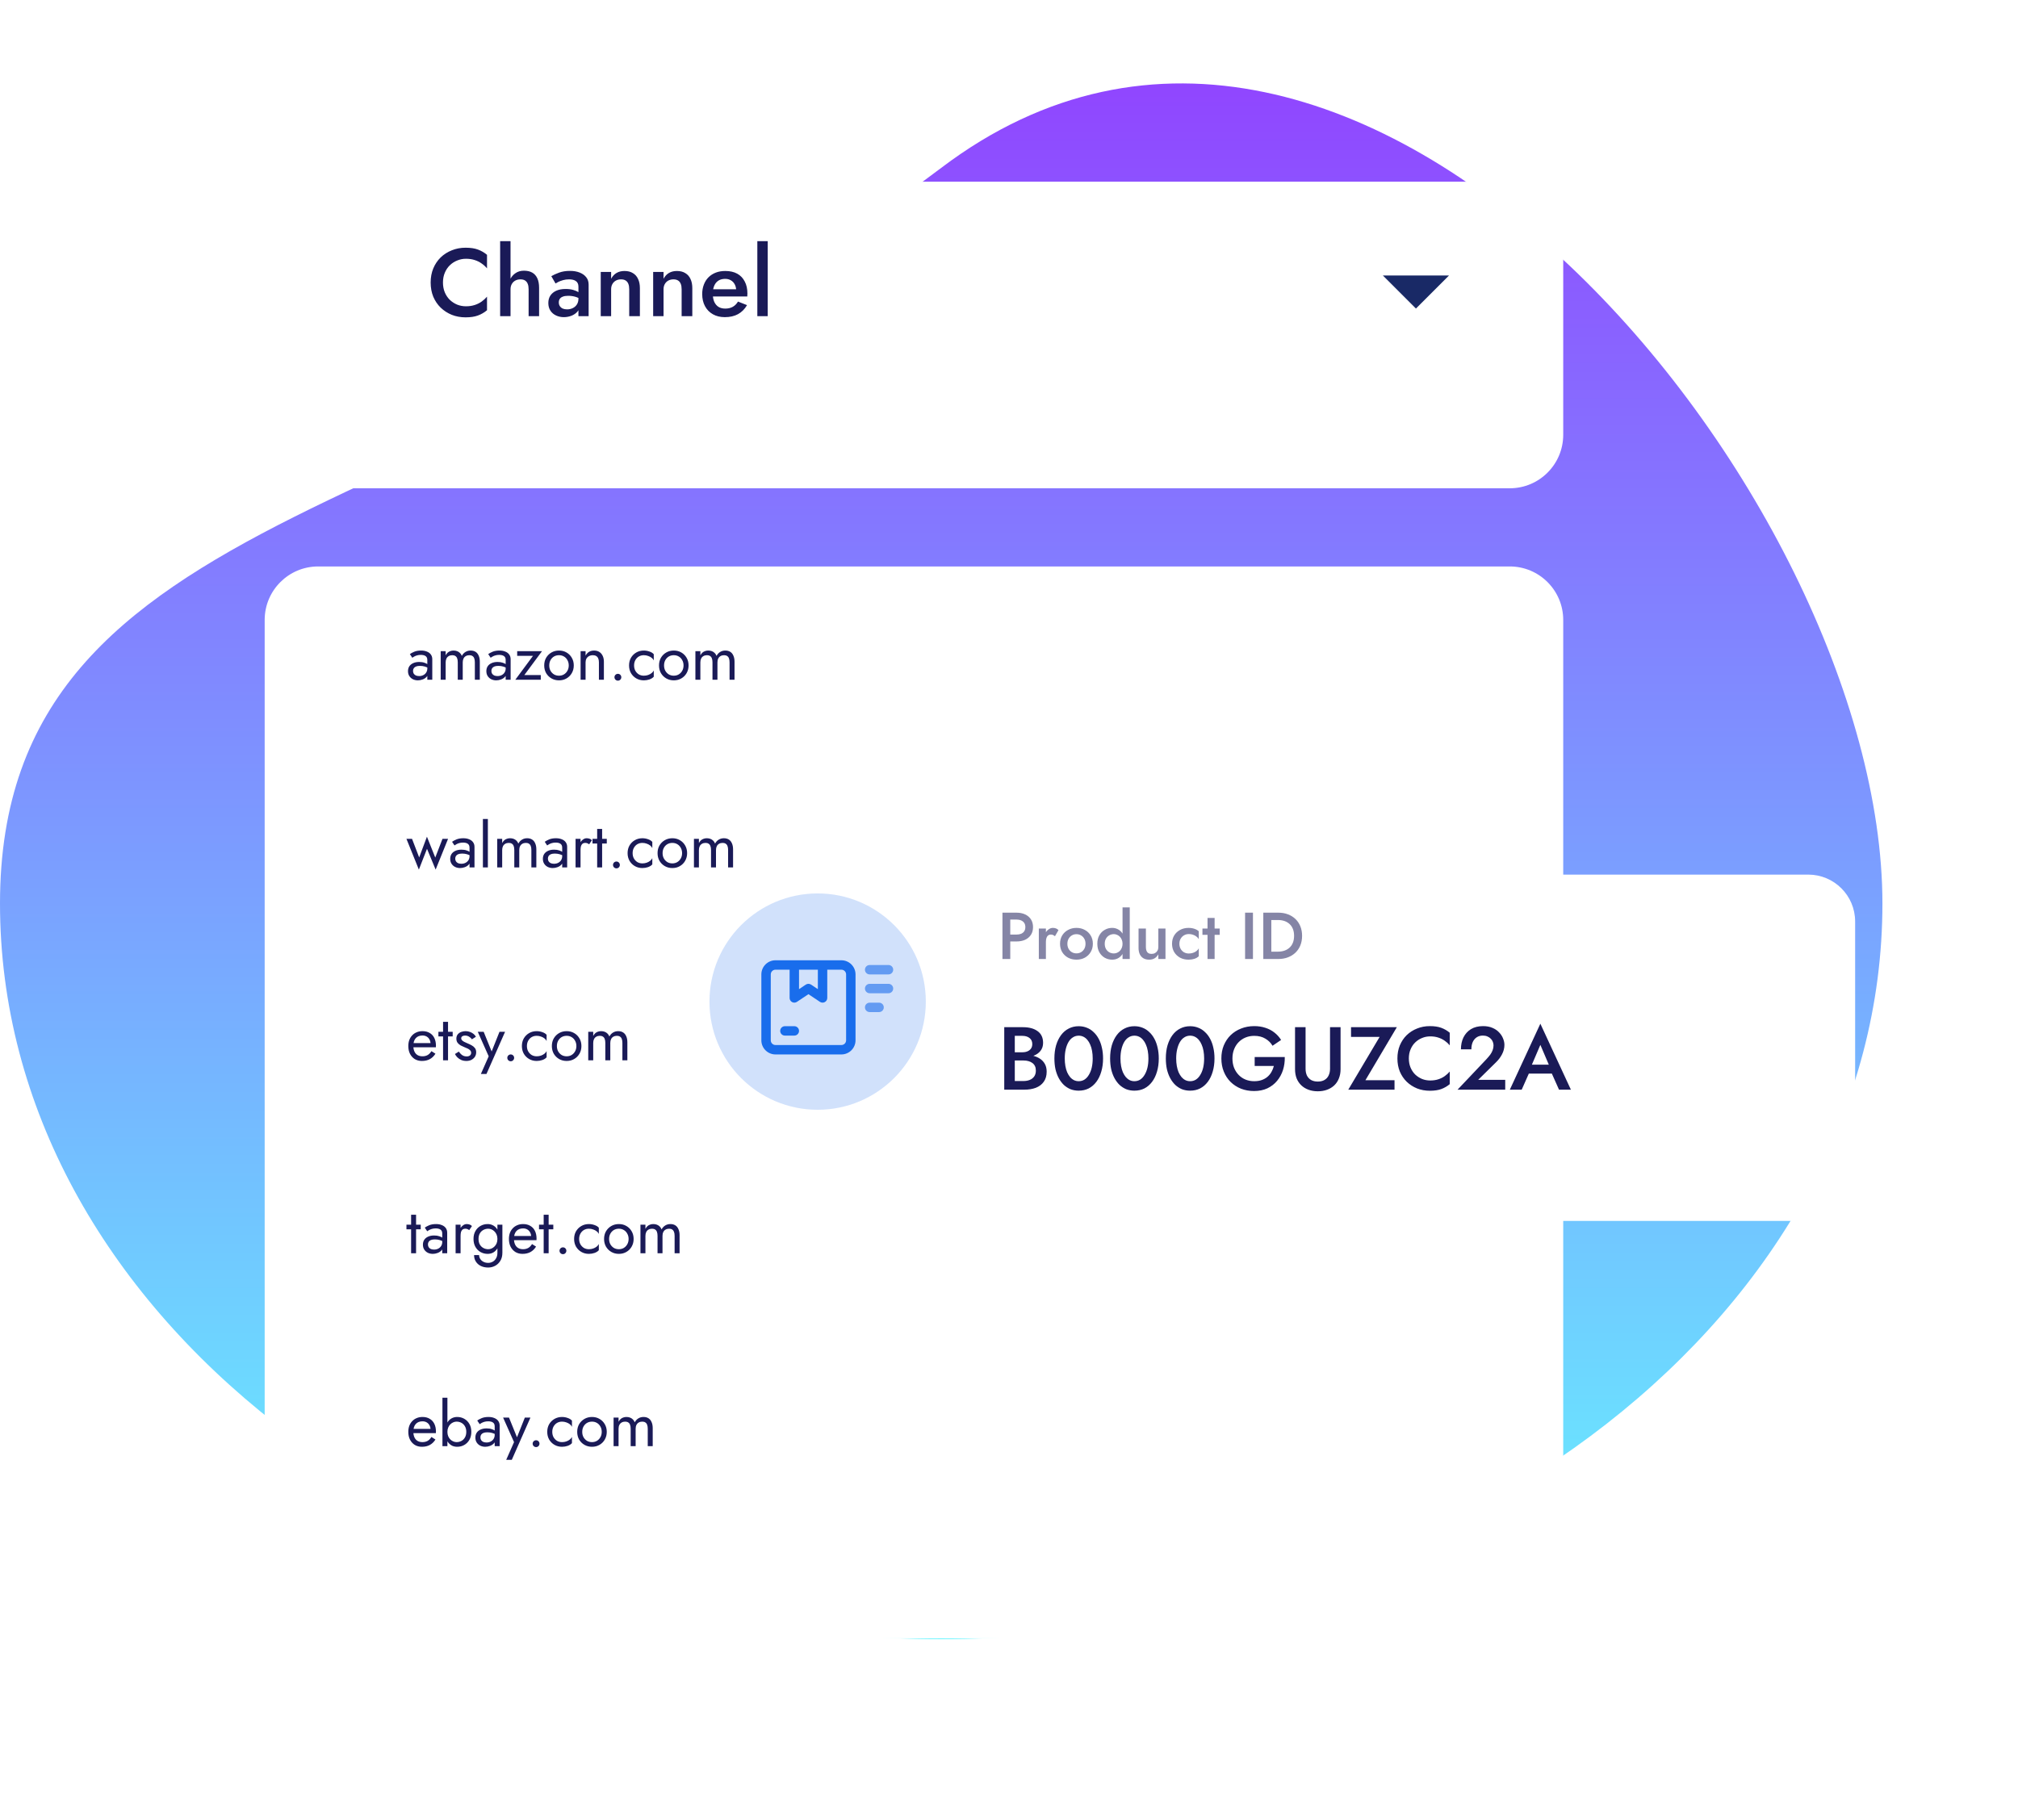 <svg width="387" height="349" viewBox="0 0 387 349" fill="none" xmlns="http://www.w3.org/2000/svg">
<path d="M0 173.293C0 95.372 90.225 100.52 180.5 32.199C260.611 -28.507 361 95.372 361 173.293C361 251.214 280.191 314.387 180.5 314.387C80.809 314.387 0 251.214 0 173.293Z" fill="url(#paint0_linear_1409_56974)"/>
<g filter="url(#filter0_d_1409_56974)">
<path d="M50.758 34.856C50.758 29.189 55.353 24.594 61.02 24.594H289.524C295.192 24.594 299.786 29.189 299.786 34.856V73.129C299.786 78.797 295.192 83.392 289.524 83.392H61.02C55.353 83.392 50.758 78.797 50.758 73.129V34.856Z" fill="white"/>
</g>
<g filter="url(#filter1_d_1409_56974)">
<path d="M50.758 108.645C50.758 102.978 55.353 98.383 61.02 98.383H289.524C295.192 98.383 299.786 102.978 299.786 108.645V293.714C299.786 299.382 295.192 303.977 289.524 303.977H61.02C55.353 303.977 50.758 299.382 50.758 293.714V108.645Z" fill="white"/>
</g>
<path d="M84.949 54.188C84.949 54.877 85.066 55.504 85.299 56.07C85.533 56.623 85.853 57.103 86.259 57.509C86.677 57.902 87.15 58.21 87.679 58.431C88.208 58.64 88.767 58.745 89.358 58.745C89.972 58.745 90.526 58.665 91.018 58.505C91.522 58.345 91.971 58.123 92.364 57.841C92.758 57.558 93.102 57.244 93.397 56.9V59.501C92.869 59.944 92.284 60.282 91.645 60.515C91.018 60.749 90.231 60.866 89.284 60.866C88.337 60.866 87.458 60.706 86.646 60.386C85.834 60.054 85.121 59.593 84.506 59.003C83.903 58.413 83.43 57.712 83.086 56.9C82.754 56.076 82.588 55.172 82.588 54.188C82.588 53.204 82.754 52.307 83.086 51.495C83.43 50.671 83.903 49.964 84.506 49.374C85.121 48.783 85.834 48.328 86.646 48.009C87.458 47.677 88.337 47.511 89.284 47.511C90.231 47.511 91.018 47.627 91.645 47.861C92.284 48.095 92.869 48.433 93.397 48.876V51.477C93.102 51.12 92.758 50.806 92.364 50.536C91.971 50.253 91.522 50.032 91.018 49.872C90.526 49.712 89.972 49.632 89.358 49.632C88.767 49.632 88.208 49.743 87.679 49.964C87.15 50.173 86.677 50.48 86.259 50.886C85.853 51.28 85.533 51.759 85.299 52.325C85.066 52.879 84.949 53.5 84.949 54.188ZM97.906 46.256V60.645H95.914V46.256H97.906ZM101.374 55.48C101.374 55.061 101.318 54.717 101.208 54.447C101.097 54.164 100.925 53.948 100.691 53.801C100.47 53.653 100.175 53.58 99.806 53.58C99.437 53.58 99.105 53.659 98.81 53.819C98.527 53.979 98.305 54.2 98.146 54.483C97.986 54.766 97.906 55.098 97.906 55.48H97.426C97.426 54.803 97.549 54.2 97.795 53.672C98.041 53.131 98.392 52.706 98.847 52.399C99.302 52.079 99.843 51.919 100.47 51.919C101.109 51.919 101.644 52.042 102.075 52.288C102.505 52.534 102.831 52.903 103.052 53.395C103.274 53.875 103.384 54.477 103.384 55.203V60.645H101.374V55.48ZM107.166 58.007C107.166 58.289 107.233 58.529 107.369 58.726C107.504 58.923 107.689 59.077 107.922 59.187C108.168 59.286 108.445 59.335 108.752 59.335C109.146 59.335 109.509 59.255 109.841 59.095C110.173 58.935 110.437 58.702 110.634 58.394C110.831 58.087 110.929 57.718 110.929 57.287L111.224 58.394C111.224 58.935 111.064 59.39 110.744 59.759C110.437 60.116 110.044 60.386 109.564 60.571C109.097 60.743 108.617 60.829 108.125 60.829C107.596 60.829 107.104 60.724 106.649 60.515C106.194 60.306 105.832 59.999 105.561 59.593C105.29 59.187 105.155 58.695 105.155 58.117C105.155 57.564 105.284 57.09 105.543 56.697C105.813 56.291 106.194 55.978 106.686 55.756C107.178 55.535 107.775 55.424 108.476 55.424C109.041 55.424 109.527 55.486 109.933 55.609C110.351 55.732 110.695 55.879 110.966 56.051C111.236 56.211 111.427 56.359 111.538 56.494V57.509C111.156 57.238 110.751 57.041 110.32 56.918C109.89 56.795 109.435 56.734 108.955 56.734C108.537 56.734 108.193 56.789 107.922 56.9C107.664 56.998 107.473 57.14 107.35 57.324C107.227 57.509 107.166 57.736 107.166 58.007ZM106.539 54.373L105.727 52.971C106.121 52.737 106.619 52.51 107.221 52.288C107.824 52.067 108.519 51.956 109.306 51.956C110.007 51.956 110.622 52.061 111.15 52.27C111.691 52.479 112.116 52.78 112.423 53.174C112.731 53.555 112.884 54.028 112.884 54.594V60.645H110.929V54.981C110.929 54.723 110.886 54.508 110.8 54.336C110.714 54.151 110.585 54.004 110.412 53.893C110.253 53.782 110.062 53.703 109.841 53.653C109.619 53.604 109.379 53.58 109.121 53.58C108.715 53.58 108.34 53.629 107.996 53.727C107.652 53.825 107.35 53.936 107.092 54.059C106.846 54.182 106.662 54.287 106.539 54.373ZM120.667 55.48C120.667 55.061 120.612 54.717 120.501 54.447C120.39 54.164 120.218 53.948 119.984 53.801C119.751 53.653 119.456 53.58 119.099 53.58C118.73 53.58 118.398 53.659 118.103 53.819C117.82 53.979 117.599 54.2 117.439 54.483C117.279 54.766 117.199 55.098 117.199 55.48V60.645H115.207V52.159H117.199V53.469C117.47 52.965 117.82 52.59 118.25 52.344C118.681 52.098 119.185 51.975 119.763 51.975C120.403 51.975 120.938 52.11 121.368 52.38C121.811 52.639 122.143 53.014 122.364 53.506C122.598 53.985 122.715 54.569 122.715 55.258V60.645H120.667V55.48ZM130.719 55.48C130.719 55.061 130.664 54.717 130.553 54.447C130.442 54.164 130.27 53.948 130.036 53.801C129.803 53.653 129.508 53.58 129.151 53.58C128.782 53.58 128.45 53.659 128.155 53.819C127.872 53.979 127.651 54.2 127.491 54.483C127.331 54.766 127.251 55.098 127.251 55.48V60.645H125.259V52.159H127.251V53.469C127.522 52.965 127.872 52.59 128.302 52.344C128.733 52.098 129.237 51.975 129.815 51.975C130.455 51.975 130.989 52.11 131.42 52.38C131.863 52.639 132.195 53.014 132.416 53.506C132.65 53.985 132.766 54.569 132.766 55.258V60.645H130.719V55.48ZM139 60.829C138.127 60.829 137.364 60.645 136.713 60.276C136.061 59.907 135.557 59.39 135.2 58.726C134.843 58.062 134.665 57.287 134.665 56.402C134.665 55.738 134.77 55.135 134.979 54.594C135.188 54.041 135.483 53.573 135.864 53.192C136.258 52.799 136.725 52.497 137.266 52.288C137.807 52.079 138.416 51.975 139.092 51.975C139.99 51.975 140.752 52.147 141.38 52.491C142.007 52.836 142.486 53.334 142.818 53.985C143.163 54.625 143.335 55.4 143.335 56.31C143.335 56.42 143.329 56.531 143.316 56.642C143.316 56.74 143.316 56.814 143.316 56.863H135.846V55.48H141.601L140.974 56.328C141.023 56.254 141.066 56.156 141.103 56.033C141.152 55.91 141.177 55.805 141.177 55.719C141.177 55.264 141.084 54.871 140.9 54.539C140.728 54.207 140.482 53.948 140.162 53.764C139.855 53.58 139.492 53.487 139.074 53.487C138.693 53.487 138.354 53.549 138.059 53.672C137.776 53.795 137.53 53.979 137.321 54.225C137.125 54.459 136.971 54.754 136.86 55.111C136.75 55.455 136.694 55.861 136.694 56.328C136.694 56.931 136.786 57.447 136.971 57.877C137.155 58.296 137.426 58.622 137.783 58.855C138.139 59.077 138.576 59.187 139.092 59.187C139.633 59.187 140.107 59.077 140.513 58.855C140.918 58.634 141.257 58.296 141.527 57.841L143.261 58.523C142.818 59.286 142.24 59.864 141.527 60.257C140.826 60.638 139.984 60.829 139 60.829ZM145.237 46.256H147.229V60.645H145.237V46.256Z" fill="#1A1A57"/>
<path d="M79.209 128.68C79.209 128.886 79.256 129.065 79.352 129.216C79.455 129.367 79.594 129.482 79.768 129.561C79.951 129.633 80.157 129.668 80.388 129.668C80.681 129.668 80.943 129.609 81.174 129.49C81.412 129.371 81.598 129.204 81.733 128.99C81.876 128.767 81.948 128.513 81.948 128.227L82.138 128.942C82.138 129.291 82.031 129.581 81.817 129.811C81.61 130.042 81.352 130.212 81.043 130.323C80.741 130.435 80.439 130.49 80.138 130.49C79.804 130.49 79.49 130.423 79.197 130.288C78.911 130.145 78.681 129.942 78.506 129.68C78.331 129.418 78.244 129.101 78.244 128.728C78.244 128.37 78.327 128.061 78.494 127.799C78.669 127.537 78.915 127.334 79.233 127.191C79.558 127.04 79.943 126.965 80.388 126.965C80.785 126.965 81.114 127.013 81.376 127.108C81.646 127.195 81.86 127.299 82.019 127.418C82.178 127.529 82.285 127.62 82.341 127.692V128.251C82.063 128.061 81.777 127.926 81.483 127.846C81.189 127.759 80.876 127.715 80.543 127.715C80.233 127.715 79.979 127.755 79.78 127.834C79.59 127.914 79.447 128.025 79.352 128.168C79.256 128.311 79.209 128.482 79.209 128.68ZM79.066 126.155L78.601 125.453C78.808 125.302 79.09 125.151 79.447 125C79.812 124.849 80.249 124.774 80.757 124.774C81.186 124.774 81.559 124.841 81.876 124.976C82.202 125.103 82.452 125.29 82.627 125.536C82.809 125.782 82.9 126.084 82.9 126.441V130.371H81.948V126.572C81.948 126.382 81.916 126.227 81.853 126.108C81.789 125.981 81.698 125.881 81.579 125.81C81.467 125.738 81.336 125.687 81.186 125.655C81.035 125.623 80.876 125.607 80.709 125.607C80.439 125.607 80.193 125.639 79.971 125.703C79.757 125.766 79.574 125.842 79.423 125.929C79.272 126.016 79.153 126.092 79.066 126.155ZM92.016 126.917V130.371H91.064V127.037C91.064 126.719 91.024 126.461 90.945 126.262C90.873 126.064 90.758 125.917 90.599 125.822C90.448 125.719 90.254 125.667 90.016 125.667C89.754 125.667 89.527 125.723 89.337 125.834C89.146 125.937 88.999 126.092 88.896 126.298C88.793 126.505 88.741 126.751 88.741 127.037V130.371H87.788V127.037C87.788 126.719 87.749 126.461 87.669 126.262C87.598 126.064 87.483 125.917 87.324 125.822C87.173 125.719 86.979 125.667 86.74 125.667C86.478 125.667 86.252 125.723 86.062 125.834C85.871 125.937 85.724 126.092 85.621 126.298C85.518 126.505 85.466 126.751 85.466 127.037V130.371H84.513V124.893H85.466V125.691C85.577 125.484 85.704 125.314 85.847 125.179C85.998 125.044 86.169 124.944 86.359 124.881C86.55 124.81 86.756 124.774 86.979 124.774C87.233 124.774 87.463 124.813 87.669 124.893C87.876 124.972 88.055 125.087 88.205 125.238C88.364 125.389 88.483 125.576 88.563 125.798C88.753 125.457 88.991 125.203 89.277 125.036C89.563 124.861 89.888 124.774 90.254 124.774C90.627 124.774 90.945 124.857 91.207 125.024C91.469 125.191 91.667 125.437 91.802 125.762C91.945 126.08 92.016 126.465 92.016 126.917ZM94.235 128.68C94.235 128.886 94.282 129.065 94.378 129.216C94.481 129.367 94.62 129.482 94.794 129.561C94.977 129.633 95.183 129.668 95.414 129.668C95.707 129.668 95.969 129.609 96.2 129.49C96.438 129.371 96.624 129.204 96.759 128.99C96.902 128.767 96.974 128.513 96.974 128.227L97.164 128.942C97.164 129.291 97.057 129.581 96.843 129.811C96.636 130.042 96.378 130.212 96.069 130.323C95.767 130.435 95.465 130.49 95.164 130.49C94.83 130.49 94.516 130.423 94.223 130.288C93.937 130.145 93.707 129.942 93.532 129.68C93.357 129.418 93.27 129.101 93.27 128.728C93.27 128.37 93.353 128.061 93.52 127.799C93.695 127.537 93.941 127.334 94.258 127.191C94.584 127.04 94.969 126.965 95.414 126.965C95.811 126.965 96.14 127.013 96.402 127.108C96.672 127.195 96.886 127.299 97.045 127.418C97.204 127.529 97.311 127.62 97.367 127.692V128.251C97.089 128.061 96.803 127.926 96.509 127.846C96.216 127.759 95.902 127.715 95.569 127.715C95.259 127.715 95.005 127.755 94.806 127.834C94.616 127.914 94.473 128.025 94.378 128.168C94.282 128.311 94.235 128.482 94.235 128.68ZM94.092 126.155L93.627 125.453C93.834 125.302 94.116 125.151 94.473 125C94.838 124.849 95.275 124.774 95.783 124.774C96.212 124.774 96.585 124.841 96.902 124.976C97.228 125.103 97.478 125.29 97.653 125.536C97.835 125.782 97.927 126.084 97.927 126.441V130.371H96.974V126.572C96.974 126.382 96.942 126.227 96.879 126.108C96.815 125.981 96.724 125.881 96.605 125.81C96.493 125.738 96.362 125.687 96.212 125.655C96.061 125.623 95.902 125.607 95.735 125.607C95.465 125.607 95.219 125.639 94.997 125.703C94.782 125.766 94.6 125.842 94.449 125.929C94.298 126.016 94.179 126.092 94.092 126.155ZM102.219 125.786H99.182V124.893H103.946L100.552 129.478H103.708V130.371H98.825L102.219 125.786ZM104.366 127.632C104.366 127.076 104.49 126.584 104.736 126.155C104.99 125.727 105.331 125.389 105.76 125.143C106.189 124.897 106.669 124.774 107.201 124.774C107.741 124.774 108.221 124.897 108.642 125.143C109.071 125.389 109.408 125.727 109.654 126.155C109.908 126.584 110.035 127.076 110.035 127.632C110.035 128.18 109.908 128.672 109.654 129.109C109.408 129.537 109.071 129.875 108.642 130.121C108.221 130.367 107.741 130.49 107.201 130.49C106.669 130.49 106.189 130.367 105.76 130.121C105.331 129.875 104.99 129.537 104.736 129.109C104.49 128.672 104.366 128.18 104.366 127.632ZM105.331 127.632C105.331 128.013 105.411 128.351 105.569 128.644C105.736 128.938 105.958 129.172 106.236 129.347C106.522 129.514 106.844 129.597 107.201 129.597C107.558 129.597 107.876 129.514 108.154 129.347C108.439 129.172 108.662 128.938 108.821 128.644C108.987 128.351 109.071 128.013 109.071 127.632C109.071 127.251 108.987 126.913 108.821 126.62C108.662 126.318 108.439 126.084 108.154 125.917C107.876 125.75 107.558 125.667 107.201 125.667C106.844 125.667 106.522 125.75 106.236 125.917C105.958 126.084 105.736 126.318 105.569 126.62C105.411 126.913 105.331 127.251 105.331 127.632ZM114.857 127.037C114.857 126.735 114.814 126.485 114.726 126.286C114.639 126.08 114.508 125.925 114.333 125.822C114.159 125.719 113.944 125.667 113.69 125.667C113.412 125.667 113.166 125.727 112.952 125.846C112.745 125.957 112.583 126.116 112.464 126.322C112.352 126.528 112.297 126.767 112.297 127.037V130.371H111.344V124.893H112.297V125.75C112.479 125.417 112.706 125.171 112.976 125.012C113.254 124.853 113.571 124.774 113.928 124.774C114.317 124.774 114.651 124.861 114.929 125.036C115.207 125.21 115.421 125.457 115.572 125.774C115.731 126.092 115.81 126.473 115.81 126.917V130.371H114.857V127.037ZM117.839 129.895C117.839 129.712 117.903 129.557 118.03 129.43C118.165 129.303 118.32 129.24 118.494 129.24C118.677 129.24 118.832 129.303 118.959 129.43C119.086 129.557 119.149 129.712 119.149 129.895C119.149 130.069 119.086 130.224 118.959 130.359C118.832 130.486 118.677 130.55 118.494 130.55C118.32 130.55 118.165 130.486 118.03 130.359C117.903 130.224 117.839 130.069 117.839 129.895ZM121.6 127.632C121.6 128.013 121.68 128.351 121.838 128.644C122.005 128.938 122.227 129.172 122.505 129.347C122.791 129.514 123.113 129.597 123.47 129.597C123.764 129.597 124.038 129.553 124.292 129.466C124.554 129.371 124.78 129.248 124.97 129.097C125.161 128.938 125.296 128.771 125.375 128.597V129.788C125.185 130.01 124.911 130.185 124.554 130.312C124.204 130.431 123.843 130.49 123.47 130.49C122.938 130.49 122.458 130.367 122.029 130.121C121.6 129.875 121.259 129.537 121.005 129.109C120.759 128.672 120.636 128.18 120.636 127.632C120.636 127.076 120.759 126.584 121.005 126.155C121.259 125.727 121.6 125.389 122.029 125.143C122.458 124.897 122.938 124.774 123.47 124.774C123.843 124.774 124.204 124.837 124.554 124.964C124.911 125.083 125.185 125.254 125.375 125.476V126.667C125.296 126.485 125.161 126.318 124.97 126.167C124.78 126.016 124.554 125.897 124.292 125.81C124.038 125.715 123.764 125.667 123.47 125.667C123.113 125.667 122.791 125.75 122.505 125.917C122.227 126.084 122.005 126.318 121.838 126.62C121.68 126.913 121.6 127.251 121.6 127.632ZM126.382 127.632C126.382 127.076 126.505 126.584 126.751 126.155C127.005 125.727 127.347 125.389 127.776 125.143C128.204 124.897 128.685 124.774 129.217 124.774C129.756 124.774 130.237 124.897 130.658 125.143C131.086 125.389 131.424 125.727 131.67 126.155C131.924 126.584 132.051 127.076 132.051 127.632C132.051 128.18 131.924 128.672 131.67 129.109C131.424 129.537 131.086 129.875 130.658 130.121C130.237 130.367 129.756 130.49 129.217 130.49C128.685 130.49 128.204 130.367 127.776 130.121C127.347 129.875 127.005 129.537 126.751 129.109C126.505 128.672 126.382 128.18 126.382 127.632ZM127.347 127.632C127.347 128.013 127.426 128.351 127.585 128.644C127.752 128.938 127.974 129.172 128.252 129.347C128.538 129.514 128.859 129.597 129.217 129.597C129.574 129.597 129.891 129.514 130.169 129.347C130.455 129.172 130.677 128.938 130.836 128.644C131.003 128.351 131.086 128.013 131.086 127.632C131.086 127.251 131.003 126.913 130.836 126.62C130.677 126.318 130.455 126.084 130.169 125.917C129.891 125.75 129.574 125.667 129.217 125.667C128.859 125.667 128.538 125.75 128.252 125.917C127.974 126.084 127.752 126.318 127.585 126.62C127.426 126.913 127.347 127.251 127.347 127.632ZM140.863 126.917V130.371H139.91V127.037C139.91 126.719 139.87 126.461 139.791 126.262C139.719 126.064 139.604 125.917 139.445 125.822C139.294 125.719 139.1 125.667 138.862 125.667C138.6 125.667 138.374 125.723 138.183 125.834C137.992 125.937 137.846 126.092 137.742 126.298C137.639 126.505 137.588 126.751 137.588 127.037V130.371H136.635V127.037C136.635 126.719 136.595 126.461 136.516 126.262C136.444 126.064 136.329 125.917 136.17 125.822C136.019 125.719 135.825 125.667 135.587 125.667C135.325 125.667 135.098 125.723 134.908 125.834C134.717 125.937 134.571 126.092 134.467 126.298C134.364 126.505 134.312 126.751 134.312 127.037V130.371H133.36V124.893H134.312V125.691C134.424 125.484 134.551 125.314 134.694 125.179C134.844 125.044 135.015 124.944 135.206 124.881C135.396 124.81 135.603 124.774 135.825 124.774C136.079 124.774 136.309 124.813 136.516 124.893C136.722 124.972 136.901 125.087 137.052 125.238C137.21 125.389 137.329 125.576 137.409 125.798C137.599 125.457 137.838 125.203 138.123 125.036C138.409 124.861 138.735 124.774 139.1 124.774C139.473 124.774 139.791 124.857 140.053 125.024C140.315 125.191 140.513 125.437 140.648 125.762C140.791 126.08 140.863 126.465 140.863 126.917ZM77.946 160.893H79.018L80.388 164.454L81.876 160.476L83.472 164.478L84.854 160.893H85.925L83.544 166.788L81.888 162.798L80.328 166.788L77.946 160.893ZM87.303 164.68C87.303 164.886 87.351 165.065 87.446 165.216C87.549 165.367 87.688 165.482 87.863 165.561C88.046 165.633 88.252 165.668 88.482 165.668C88.776 165.668 89.038 165.609 89.268 165.49C89.506 165.371 89.693 165.204 89.828 164.99C89.971 164.767 90.042 164.513 90.042 164.227L90.233 164.942C90.233 165.291 90.126 165.581 89.911 165.811C89.705 166.042 89.447 166.212 89.137 166.323C88.835 166.435 88.534 166.49 88.232 166.49C87.899 166.49 87.585 166.423 87.291 166.288C87.005 166.145 86.775 165.942 86.6 165.68C86.426 165.418 86.338 165.101 86.338 164.728C86.338 164.37 86.422 164.061 86.589 163.799C86.763 163.537 87.009 163.334 87.327 163.191C87.653 163.04 88.038 162.965 88.482 162.965C88.879 162.965 89.209 163.013 89.471 163.108C89.741 163.195 89.955 163.299 90.114 163.418C90.272 163.529 90.38 163.62 90.435 163.692V164.251C90.157 164.061 89.872 163.926 89.578 163.846C89.284 163.759 88.97 163.715 88.637 163.715C88.327 163.715 88.073 163.755 87.875 163.834C87.684 163.914 87.541 164.025 87.446 164.168C87.351 164.311 87.303 164.482 87.303 164.68ZM87.16 162.155L86.696 161.453C86.902 161.302 87.184 161.151 87.541 161C87.907 160.849 88.343 160.774 88.851 160.774C89.28 160.774 89.653 160.841 89.971 160.976C90.296 161.103 90.546 161.29 90.721 161.536C90.904 161.782 90.995 162.084 90.995 162.441V166.371H90.042V162.572C90.042 162.382 90.01 162.227 89.947 162.108C89.883 161.981 89.792 161.881 89.673 161.81C89.562 161.738 89.431 161.687 89.28 161.655C89.129 161.623 88.97 161.607 88.804 161.607C88.534 161.607 88.288 161.639 88.065 161.703C87.851 161.766 87.668 161.842 87.517 161.929C87.367 162.016 87.248 162.092 87.16 162.155ZM92.608 157.082H93.561V166.371H92.608V157.082ZM102.856 162.917V166.371H101.903V163.037C101.903 162.719 101.863 162.461 101.784 162.262C101.712 162.064 101.597 161.917 101.438 161.822C101.287 161.719 101.093 161.667 100.855 161.667C100.593 161.667 100.366 161.723 100.176 161.834C99.985 161.937 99.838 162.092 99.735 162.298C99.632 162.505 99.581 162.751 99.581 163.037V166.371H98.628V163.037C98.628 162.719 98.588 162.461 98.509 162.262C98.437 162.064 98.322 161.917 98.163 161.822C98.013 161.719 97.818 161.667 97.58 161.667C97.318 161.667 97.091 161.723 96.901 161.834C96.71 161.937 96.564 162.092 96.46 162.298C96.357 162.505 96.305 162.751 96.305 163.037V166.371H95.353V160.893H96.305V161.691C96.417 161.484 96.544 161.314 96.687 161.179C96.837 161.044 97.008 160.944 97.199 160.881C97.389 160.81 97.596 160.774 97.818 160.774C98.072 160.774 98.302 160.813 98.509 160.893C98.715 160.972 98.894 161.087 99.045 161.238C99.203 161.389 99.323 161.576 99.402 161.798C99.592 161.457 99.831 161.203 100.116 161.036C100.402 160.861 100.728 160.774 101.093 160.774C101.466 160.774 101.784 160.857 102.046 161.024C102.308 161.191 102.506 161.437 102.641 161.762C102.784 162.08 102.856 162.465 102.856 162.917ZM105.074 164.68C105.074 164.886 105.122 165.065 105.217 165.216C105.32 165.367 105.459 165.482 105.634 165.561C105.816 165.633 106.023 165.668 106.253 165.668C106.547 165.668 106.809 165.609 107.039 165.49C107.277 165.371 107.464 165.204 107.599 164.99C107.742 164.767 107.813 164.513 107.813 164.227L108.004 164.942C108.004 165.291 107.896 165.581 107.682 165.811C107.476 166.042 107.218 166.212 106.908 166.323C106.606 166.435 106.304 166.49 106.003 166.49C105.669 166.49 105.356 166.423 105.062 166.288C104.776 166.145 104.546 165.942 104.371 165.68C104.197 165.418 104.109 165.101 104.109 164.728C104.109 164.37 104.193 164.061 104.359 163.799C104.534 163.537 104.78 163.334 105.098 163.191C105.423 163.04 105.808 162.965 106.253 162.965C106.65 162.965 106.979 163.013 107.241 163.108C107.511 163.195 107.726 163.299 107.884 163.418C108.043 163.529 108.15 163.62 108.206 163.692V164.251C107.928 164.061 107.642 163.926 107.349 163.846C107.055 163.759 106.741 163.715 106.408 163.715C106.098 163.715 105.844 163.755 105.646 163.834C105.455 163.914 105.312 164.025 105.217 164.168C105.122 164.311 105.074 164.482 105.074 164.68ZM104.931 162.155L104.467 161.453C104.673 161.302 104.955 161.151 105.312 161C105.677 160.849 106.114 160.774 106.622 160.774C107.051 160.774 107.424 160.841 107.742 160.976C108.067 161.103 108.317 161.29 108.492 161.536C108.674 161.782 108.766 162.084 108.766 162.441V166.371H107.813V162.572C107.813 162.382 107.781 162.227 107.718 162.108C107.654 161.981 107.563 161.881 107.444 161.81C107.333 161.738 107.202 161.687 107.051 161.655C106.9 161.623 106.741 161.607 106.574 161.607C106.304 161.607 106.058 161.639 105.836 161.703C105.622 161.766 105.439 161.842 105.288 161.929C105.137 162.016 105.018 162.092 104.931 162.155ZM111.332 160.893V166.371H110.379V160.893H111.332ZM112.987 161.941C112.86 161.846 112.745 161.778 112.642 161.738C112.538 161.691 112.407 161.667 112.249 161.667C112.01 161.667 111.824 161.727 111.689 161.846C111.554 161.965 111.459 162.127 111.403 162.334C111.355 162.54 111.332 162.775 111.332 163.037H110.903C110.903 162.6 110.978 162.215 111.129 161.881C111.288 161.54 111.49 161.27 111.736 161.072C111.983 160.873 112.233 160.774 112.487 160.774C112.685 160.774 112.868 160.802 113.035 160.857C113.209 160.905 113.368 161.004 113.511 161.155L112.987 161.941ZM113.627 160.893H116.366V161.786H113.627V160.893ZM114.52 158.987H115.473V166.371H114.52V158.987ZM117.56 165.895C117.56 165.712 117.624 165.557 117.751 165.43C117.886 165.303 118.04 165.24 118.215 165.24C118.398 165.24 118.553 165.303 118.68 165.43C118.807 165.557 118.87 165.712 118.87 165.895C118.87 166.069 118.807 166.224 118.68 166.359C118.553 166.486 118.398 166.55 118.215 166.55C118.04 166.55 117.886 166.486 117.751 166.359C117.624 166.224 117.56 166.069 117.56 165.895ZM121.321 163.632C121.321 164.013 121.4 164.351 121.559 164.644C121.726 164.938 121.948 165.172 122.226 165.347C122.512 165.514 122.834 165.597 123.191 165.597C123.485 165.597 123.758 165.553 124.013 165.466C124.275 165.371 124.501 165.248 124.691 165.097C124.882 164.938 125.017 164.771 125.096 164.597V165.788C124.906 166.01 124.632 166.185 124.275 166.312C123.925 166.431 123.564 166.49 123.191 166.49C122.659 166.49 122.179 166.367 121.75 166.121C121.321 165.875 120.98 165.537 120.726 165.109C120.479 164.672 120.356 164.18 120.356 163.632C120.356 163.076 120.479 162.584 120.726 162.155C120.98 161.727 121.321 161.389 121.75 161.143C122.179 160.897 122.659 160.774 123.191 160.774C123.564 160.774 123.925 160.837 124.275 160.964C124.632 161.083 124.906 161.254 125.096 161.476V162.667C125.017 162.485 124.882 162.318 124.691 162.167C124.501 162.016 124.275 161.897 124.013 161.81C123.758 161.715 123.485 161.667 123.191 161.667C122.834 161.667 122.512 161.75 122.226 161.917C121.948 162.084 121.726 162.318 121.559 162.62C121.4 162.913 121.321 163.251 121.321 163.632ZM126.103 163.632C126.103 163.076 126.226 162.584 126.472 162.155C126.726 161.727 127.068 161.389 127.496 161.143C127.925 160.897 128.406 160.774 128.937 160.774C129.477 160.774 129.958 160.897 130.378 161.143C130.807 161.389 131.145 161.727 131.391 162.155C131.645 162.584 131.772 163.076 131.772 163.632C131.772 164.18 131.645 164.672 131.391 165.109C131.145 165.537 130.807 165.875 130.378 166.121C129.958 166.367 129.477 166.49 128.937 166.49C128.406 166.49 127.925 166.367 127.496 166.121C127.068 165.875 126.726 165.537 126.472 165.109C126.226 164.672 126.103 164.18 126.103 163.632ZM127.068 163.632C127.068 164.013 127.147 164.351 127.306 164.644C127.473 164.938 127.695 165.172 127.973 165.347C128.259 165.514 128.58 165.597 128.937 165.597C129.295 165.597 129.612 165.514 129.89 165.347C130.176 165.172 130.398 164.938 130.557 164.644C130.724 164.351 130.807 164.013 130.807 163.632C130.807 163.251 130.724 162.913 130.557 162.62C130.398 162.318 130.176 162.084 129.89 161.917C129.612 161.75 129.295 161.667 128.937 161.667C128.58 161.667 128.259 161.75 127.973 161.917C127.695 162.084 127.473 162.318 127.306 162.62C127.147 162.913 127.068 163.251 127.068 163.632ZM140.583 162.917V166.371H139.631V163.037C139.631 162.719 139.591 162.461 139.512 162.262C139.44 162.064 139.325 161.917 139.166 161.822C139.015 161.719 138.821 161.667 138.583 161.667C138.321 161.667 138.094 161.723 137.904 161.834C137.713 161.937 137.566 162.092 137.463 162.298C137.36 162.505 137.308 162.751 137.308 163.037V166.371H136.356V163.037C136.356 162.719 136.316 162.461 136.237 162.262C136.165 162.064 136.05 161.917 135.891 161.822C135.74 161.719 135.546 161.667 135.308 161.667C135.046 161.667 134.819 161.723 134.629 161.834C134.438 161.937 134.291 162.092 134.188 162.298C134.085 162.505 134.033 162.751 134.033 163.037V166.371H133.081V160.893H134.033V161.691C134.145 161.484 134.272 161.314 134.414 161.179C134.565 161.044 134.736 160.944 134.927 160.881C135.117 160.81 135.324 160.774 135.546 160.774C135.8 160.774 136.03 160.813 136.237 160.893C136.443 160.972 136.622 161.087 136.772 161.238C136.931 161.389 137.05 161.576 137.13 161.798C137.32 161.457 137.558 161.203 137.844 161.036C138.13 160.861 138.456 160.774 138.821 160.774C139.194 160.774 139.512 160.857 139.774 161.024C140.036 161.191 140.234 161.437 140.369 161.762C140.512 162.08 140.583 162.465 140.583 162.917ZM80.9 203.49C80.392 203.49 79.939 203.371 79.542 203.133C79.153 202.887 78.847 202.549 78.625 202.121C78.411 201.692 78.303 201.196 78.303 200.632C78.303 200.203 78.367 199.814 78.494 199.465C78.629 199.116 78.816 198.818 79.054 198.572C79.292 198.318 79.578 198.123 79.911 197.988C80.245 197.845 80.614 197.774 81.019 197.774C81.559 197.774 82.019 197.889 82.4 198.119C82.789 198.341 83.087 198.663 83.293 199.084C83.5 199.505 83.603 200.005 83.603 200.584C83.603 200.64 83.599 200.699 83.591 200.763C83.591 200.819 83.591 200.854 83.591 200.87H78.911V200.06H82.841L82.46 200.608C82.484 200.568 82.507 200.509 82.531 200.43C82.555 200.342 82.567 200.271 82.567 200.215C82.567 199.89 82.499 199.608 82.365 199.37C82.237 199.131 82.059 198.945 81.829 198.81C81.598 198.675 81.329 198.607 81.019 198.607C80.749 198.607 80.503 198.651 80.281 198.738C80.066 198.826 79.883 198.953 79.733 199.12C79.582 199.286 79.467 199.493 79.387 199.739C79.308 199.985 79.268 200.263 79.268 200.572C79.268 201.001 79.336 201.366 79.471 201.668C79.606 201.97 79.804 202.2 80.066 202.359C80.328 202.518 80.646 202.597 81.019 202.597C81.392 202.597 81.722 202.518 82.007 202.359C82.293 202.192 82.535 201.942 82.734 201.609L83.508 202.097C83.222 202.557 82.861 202.907 82.424 203.145C81.995 203.375 81.487 203.49 80.9 203.49ZM84.075 197.893H86.814V198.786H84.075V197.893ZM84.969 195.987H85.921V203.371H84.969V195.987ZM87.996 201.692C88.107 201.859 88.234 202.013 88.377 202.156C88.52 202.299 88.683 202.414 88.866 202.502C89.056 202.581 89.263 202.621 89.485 202.621C89.755 202.621 89.965 202.561 90.116 202.442C90.275 202.315 90.354 202.144 90.354 201.93C90.354 201.74 90.291 201.581 90.164 201.454C90.045 201.319 89.89 201.208 89.699 201.12C89.509 201.025 89.306 200.938 89.092 200.858C88.854 200.763 88.612 200.652 88.365 200.525C88.127 200.39 87.925 200.219 87.758 200.013C87.599 199.798 87.52 199.532 87.52 199.215C87.52 198.889 87.603 198.619 87.77 198.405C87.945 198.191 88.167 198.032 88.437 197.929C88.715 197.825 89.001 197.774 89.294 197.774C89.588 197.774 89.862 197.821 90.116 197.917C90.378 198.012 90.608 198.139 90.807 198.298C91.005 198.457 91.16 198.639 91.271 198.846L90.509 199.334C90.358 199.127 90.168 198.957 89.937 198.822C89.715 198.687 89.461 198.619 89.175 198.619C88.977 198.619 88.806 198.663 88.663 198.75C88.52 198.838 88.449 198.973 88.449 199.155C88.449 199.298 88.504 199.425 88.615 199.536C88.727 199.647 88.87 199.747 89.044 199.834C89.219 199.921 89.401 200.005 89.592 200.084C89.91 200.211 90.199 200.35 90.461 200.501C90.723 200.644 90.93 200.819 91.081 201.025C91.24 201.231 91.319 201.497 91.319 201.823C91.319 202.14 91.24 202.426 91.081 202.68C90.922 202.926 90.7 203.125 90.414 203.276C90.136 203.419 89.81 203.49 89.437 203.49C89.072 203.49 88.743 203.427 88.449 203.3C88.155 203.165 87.905 202.994 87.698 202.788C87.5 202.581 87.349 202.371 87.246 202.156L87.996 201.692ZM96.862 197.893L93.289 205.991H92.217L93.718 202.597L91.622 197.893H92.753L94.492 202.18L94.099 202.133L95.79 197.893H96.862ZM97.289 202.895C97.289 202.712 97.352 202.557 97.48 202.43C97.614 202.303 97.769 202.24 97.944 202.24C98.126 202.24 98.281 202.303 98.408 202.43C98.535 202.557 98.599 202.712 98.599 202.895C98.599 203.069 98.535 203.224 98.408 203.359C98.281 203.486 98.126 203.55 97.944 203.55C97.769 203.55 97.614 203.486 97.48 203.359C97.352 203.224 97.289 203.069 97.289 202.895ZM101.05 200.632C101.05 201.013 101.129 201.351 101.288 201.644C101.455 201.938 101.677 202.172 101.955 202.347C102.241 202.514 102.562 202.597 102.92 202.597C103.213 202.597 103.487 202.553 103.741 202.466C104.003 202.371 104.23 202.248 104.42 202.097C104.611 201.938 104.746 201.771 104.825 201.597V202.788C104.635 203.01 104.361 203.185 104.003 203.312C103.654 203.431 103.293 203.49 102.92 203.49C102.388 203.49 101.907 203.367 101.479 203.121C101.05 202.875 100.708 202.537 100.454 202.109C100.208 201.672 100.085 201.18 100.085 200.632C100.085 200.076 100.208 199.584 100.454 199.155C100.708 198.727 101.05 198.389 101.479 198.143C101.907 197.897 102.388 197.774 102.92 197.774C103.293 197.774 103.654 197.837 104.003 197.964C104.361 198.083 104.635 198.254 104.825 198.476V199.667C104.746 199.485 104.611 199.318 104.42 199.167C104.23 199.016 104.003 198.897 103.741 198.81C103.487 198.715 103.213 198.667 102.92 198.667C102.562 198.667 102.241 198.75 101.955 198.917C101.677 199.084 101.455 199.318 101.288 199.62C101.129 199.913 101.05 200.251 101.05 200.632ZM105.832 200.632C105.832 200.076 105.955 199.584 106.201 199.155C106.455 198.727 106.797 198.389 107.225 198.143C107.654 197.897 108.134 197.774 108.666 197.774C109.206 197.774 109.686 197.897 110.107 198.143C110.536 198.389 110.873 198.727 111.12 199.155C111.374 199.584 111.501 200.076 111.501 200.632C111.501 201.18 111.374 201.672 111.12 202.109C110.873 202.537 110.536 202.875 110.107 203.121C109.686 203.367 109.206 203.49 108.666 203.49C108.134 203.49 107.654 203.367 107.225 203.121C106.797 202.875 106.455 202.537 106.201 202.109C105.955 201.672 105.832 201.18 105.832 200.632ZM106.797 200.632C106.797 201.013 106.876 201.351 107.035 201.644C107.201 201.938 107.424 202.172 107.702 202.347C107.987 202.514 108.309 202.597 108.666 202.597C109.024 202.597 109.341 202.514 109.619 202.347C109.905 202.172 110.127 201.938 110.286 201.644C110.453 201.351 110.536 201.013 110.536 200.632C110.536 200.251 110.453 199.913 110.286 199.62C110.127 199.318 109.905 199.084 109.619 198.917C109.341 198.75 109.024 198.667 108.666 198.667C108.309 198.667 107.987 198.75 107.702 198.917C107.424 199.084 107.201 199.318 107.035 199.62C106.876 199.913 106.797 200.251 106.797 200.632ZM120.312 199.917V203.371H119.359V200.037C119.359 199.719 119.32 199.461 119.24 199.262C119.169 199.064 119.054 198.917 118.895 198.822C118.744 198.719 118.55 198.667 118.311 198.667C118.049 198.667 117.823 198.723 117.633 198.834C117.442 198.937 117.295 199.092 117.192 199.298C117.089 199.505 117.037 199.751 117.037 200.037V203.371H116.084V200.037C116.084 199.719 116.045 199.461 115.965 199.262C115.894 199.064 115.779 198.917 115.62 198.822C115.469 198.719 115.275 198.667 115.036 198.667C114.774 198.667 114.548 198.723 114.358 198.834C114.167 198.937 114.02 199.092 113.917 199.298C113.814 199.505 113.762 199.751 113.762 200.037V203.371H112.809V197.893H113.762V198.691C113.873 198.484 114 198.314 114.143 198.179C114.294 198.044 114.465 197.944 114.655 197.881C114.846 197.81 115.052 197.774 115.275 197.774C115.529 197.774 115.759 197.813 115.965 197.893C116.172 197.972 116.35 198.087 116.501 198.238C116.66 198.389 116.779 198.576 116.859 198.798C117.049 198.457 117.287 198.203 117.573 198.036C117.859 197.861 118.184 197.774 118.55 197.774C118.923 197.774 119.24 197.857 119.502 198.024C119.764 198.191 119.963 198.437 120.098 198.762C120.241 199.08 120.312 199.465 120.312 199.917ZM77.946 234.893H80.685V235.786H77.946V234.893ZM78.84 232.987H79.792V240.371H78.84V232.987ZM82.07 238.68C82.07 238.886 82.117 239.065 82.213 239.216C82.316 239.367 82.455 239.482 82.629 239.561C82.812 239.633 83.018 239.668 83.249 239.668C83.542 239.668 83.804 239.609 84.035 239.49C84.273 239.371 84.459 239.204 84.594 238.99C84.737 238.767 84.809 238.513 84.809 238.227L84.999 238.942C84.999 239.291 84.892 239.581 84.678 239.811C84.471 240.042 84.213 240.212 83.904 240.323C83.602 240.435 83.3 240.49 82.999 240.49C82.665 240.49 82.352 240.423 82.058 240.288C81.772 240.145 81.542 239.942 81.367 239.68C81.192 239.418 81.105 239.101 81.105 238.728C81.105 238.37 81.188 238.061 81.355 237.799C81.53 237.537 81.776 237.334 82.093 237.191C82.419 237.04 82.804 236.965 83.249 236.965C83.646 236.965 83.975 237.013 84.237 237.108C84.507 237.195 84.721 237.299 84.88 237.418C85.039 237.529 85.146 237.62 85.202 237.692V238.251C84.924 238.061 84.638 237.926 84.344 237.846C84.05 237.759 83.737 237.715 83.403 237.715C83.094 237.715 82.84 237.755 82.641 237.834C82.451 237.914 82.308 238.025 82.213 238.168C82.117 238.311 82.07 238.482 82.07 238.68ZM81.927 236.155L81.462 235.453C81.669 235.302 81.951 235.151 82.308 235C82.673 234.849 83.11 234.774 83.618 234.774C84.047 234.774 84.42 234.841 84.737 234.976C85.063 235.103 85.313 235.29 85.488 235.536C85.67 235.782 85.761 236.084 85.761 236.441V240.371H84.809V236.572C84.809 236.382 84.777 236.227 84.713 236.108C84.65 235.981 84.559 235.881 84.44 235.81C84.328 235.738 84.197 235.687 84.047 235.655C83.896 235.623 83.737 235.607 83.57 235.607C83.3 235.607 83.054 235.639 82.832 235.703C82.618 235.766 82.435 235.842 82.284 235.929C82.133 236.016 82.014 236.092 81.927 236.155ZM88.327 234.893V240.371H87.374V234.893H88.327ZM89.983 235.941C89.856 235.846 89.74 235.778 89.637 235.738C89.534 235.691 89.403 235.667 89.244 235.667C89.006 235.667 88.82 235.727 88.684 235.846C88.55 235.965 88.454 236.127 88.399 236.334C88.351 236.54 88.327 236.775 88.327 237.037H87.898C87.898 236.6 87.974 236.215 88.125 235.881C88.284 235.54 88.486 235.27 88.732 235.072C88.978 234.873 89.228 234.774 89.482 234.774C89.681 234.774 89.864 234.802 90.03 234.857C90.205 234.905 90.364 235.004 90.507 235.155L89.983 235.941ZM90.913 240.728H91.878C91.878 240.99 91.949 241.233 92.092 241.455C92.235 241.685 92.437 241.868 92.699 242.003C92.961 242.146 93.271 242.217 93.628 242.217C93.906 242.217 94.18 242.15 94.45 242.015C94.72 241.88 94.942 241.665 95.117 241.371C95.3 241.086 95.391 240.712 95.391 240.252V234.893H96.344V240.252C96.344 240.879 96.213 241.403 95.951 241.824C95.689 242.253 95.351 242.574 94.938 242.789C94.525 243.003 94.089 243.11 93.628 243.11C93.096 243.11 92.624 243.011 92.211 242.812C91.806 242.614 91.489 242.332 91.258 241.967C91.028 241.61 90.913 241.197 90.913 240.728ZM90.806 237.632C90.806 237.037 90.929 236.528 91.175 236.108C91.421 235.679 91.751 235.349 92.163 235.119C92.576 234.889 93.029 234.774 93.521 234.774C93.862 234.774 94.172 234.841 94.45 234.976C94.736 235.103 94.978 235.29 95.177 235.536C95.383 235.782 95.542 236.084 95.653 236.441C95.764 236.79 95.82 237.187 95.82 237.632C95.82 238.077 95.764 238.478 95.653 238.835C95.542 239.184 95.383 239.482 95.177 239.728C94.978 239.974 94.736 240.165 94.45 240.3C94.172 240.427 93.862 240.49 93.521 240.49C93.029 240.49 92.576 240.375 92.163 240.145C91.751 239.915 91.421 239.585 91.175 239.156C90.929 238.728 90.806 238.22 90.806 237.632ZM91.77 237.632C91.77 238.053 91.854 238.41 92.021 238.704C92.195 238.998 92.425 239.22 92.711 239.371C92.997 239.522 93.307 239.597 93.64 239.597C93.847 239.597 94.053 239.553 94.26 239.466C94.466 239.379 94.653 239.252 94.819 239.085C94.994 238.918 95.133 238.716 95.236 238.478C95.339 238.231 95.391 237.95 95.391 237.632C95.391 237.314 95.339 237.037 95.236 236.798C95.133 236.552 94.994 236.346 94.819 236.179C94.653 236.012 94.466 235.885 94.26 235.798C94.053 235.711 93.847 235.667 93.64 235.667C93.307 235.667 92.997 235.742 92.711 235.893C92.425 236.044 92.195 236.266 92.021 236.56C91.854 236.854 91.77 237.211 91.77 237.632ZM100.194 240.49C99.686 240.49 99.233 240.371 98.836 240.133C98.447 239.887 98.142 239.549 97.919 239.121C97.705 238.692 97.598 238.196 97.598 237.632C97.598 237.203 97.661 236.814 97.788 236.465C97.923 236.116 98.11 235.818 98.348 235.572C98.586 235.318 98.872 235.123 99.206 234.988C99.539 234.845 99.908 234.774 100.313 234.774C100.853 234.774 101.313 234.889 101.695 235.119C102.084 235.341 102.381 235.663 102.588 236.084C102.794 236.505 102.897 237.005 102.897 237.584C102.897 237.64 102.893 237.699 102.885 237.763C102.885 237.819 102.885 237.854 102.885 237.87H98.205V237.06H102.135L101.754 237.608C101.778 237.568 101.802 237.509 101.826 237.43C101.849 237.342 101.861 237.271 101.861 237.215C101.861 236.89 101.794 236.608 101.659 236.37C101.532 236.131 101.353 235.945 101.123 235.81C100.893 235.675 100.623 235.607 100.313 235.607C100.043 235.607 99.797 235.651 99.575 235.738C99.36 235.826 99.178 235.953 99.027 236.12C98.876 236.286 98.761 236.493 98.681 236.739C98.602 236.985 98.562 237.263 98.562 237.572C98.562 238.001 98.63 238.366 98.765 238.668C98.9 238.97 99.098 239.2 99.36 239.359C99.622 239.518 99.94 239.597 100.313 239.597C100.686 239.597 101.016 239.518 101.302 239.359C101.587 239.192 101.83 238.942 102.028 238.609L102.802 239.097C102.516 239.557 102.155 239.907 101.718 240.145C101.29 240.375 100.782 240.49 100.194 240.49ZM103.37 234.893H106.109V235.786H103.37V234.893ZM104.263 232.987H105.215V240.371H104.263V232.987ZM107.302 239.895C107.302 239.712 107.366 239.557 107.493 239.43C107.628 239.303 107.783 239.24 107.957 239.24C108.14 239.24 108.295 239.303 108.422 239.43C108.549 239.557 108.612 239.712 108.612 239.895C108.612 240.069 108.549 240.224 108.422 240.359C108.295 240.486 108.14 240.55 107.957 240.55C107.783 240.55 107.628 240.486 107.493 240.359C107.366 240.224 107.302 240.069 107.302 239.895ZM111.063 237.632C111.063 238.013 111.143 238.351 111.302 238.644C111.468 238.938 111.691 239.172 111.968 239.347C112.254 239.514 112.576 239.597 112.933 239.597C113.227 239.597 113.501 239.553 113.755 239.466C114.017 239.371 114.243 239.248 114.434 239.097C114.624 238.938 114.759 238.771 114.839 238.597V239.788C114.648 240.01 114.374 240.185 114.017 240.312C113.667 240.431 113.306 240.49 112.933 240.49C112.401 240.49 111.921 240.367 111.492 240.121C111.063 239.875 110.722 239.537 110.468 239.109C110.222 238.672 110.099 238.18 110.099 237.632C110.099 237.076 110.222 236.584 110.468 236.155C110.722 235.727 111.063 235.389 111.492 235.143C111.921 234.897 112.401 234.774 112.933 234.774C113.306 234.774 113.667 234.837 114.017 234.964C114.374 235.083 114.648 235.254 114.839 235.476V236.667C114.759 236.485 114.624 236.318 114.434 236.167C114.243 236.016 114.017 235.897 113.755 235.81C113.501 235.715 113.227 235.667 112.933 235.667C112.576 235.667 112.254 235.75 111.968 235.917C111.691 236.084 111.468 236.318 111.302 236.62C111.143 236.913 111.063 237.251 111.063 237.632ZM115.845 237.632C115.845 237.076 115.968 236.584 116.215 236.155C116.469 235.727 116.81 235.389 117.239 235.143C117.667 234.897 118.148 234.774 118.68 234.774C119.22 234.774 119.7 234.897 120.121 235.143C120.549 235.389 120.887 235.727 121.133 236.155C121.387 236.584 121.514 237.076 121.514 237.632C121.514 238.18 121.387 238.672 121.133 239.109C120.887 239.537 120.549 239.875 120.121 240.121C119.7 240.367 119.22 240.49 118.68 240.49C118.148 240.49 117.667 240.367 117.239 240.121C116.81 239.875 116.469 239.537 116.215 239.109C115.968 238.672 115.845 238.18 115.845 237.632ZM116.81 237.632C116.81 238.013 116.889 238.351 117.048 238.644C117.215 238.938 117.437 239.172 117.715 239.347C118.001 239.514 118.322 239.597 118.68 239.597C119.037 239.597 119.355 239.514 119.632 239.347C119.918 239.172 120.141 238.938 120.299 238.644C120.466 238.351 120.549 238.013 120.549 237.632C120.549 237.251 120.466 236.913 120.299 236.62C120.141 236.318 119.918 236.084 119.632 235.917C119.355 235.75 119.037 235.667 118.68 235.667C118.322 235.667 118.001 235.75 117.715 235.917C117.437 236.084 117.215 236.318 117.048 236.62C116.889 236.913 116.81 237.251 116.81 237.632ZM130.326 236.917V240.371H129.373V237.037C129.373 236.719 129.333 236.461 129.254 236.262C129.182 236.064 129.067 235.917 128.909 235.822C128.758 235.719 128.563 235.667 128.325 235.667C128.063 235.667 127.837 235.723 127.646 235.834C127.456 235.937 127.309 236.092 127.206 236.298C127.102 236.505 127.051 236.751 127.051 237.037V240.371H126.098V237.037C126.098 236.719 126.058 236.461 125.979 236.262C125.907 236.064 125.792 235.917 125.633 235.822C125.483 235.719 125.288 235.667 125.05 235.667C124.788 235.667 124.562 235.723 124.371 235.834C124.181 235.937 124.034 236.092 123.93 236.298C123.827 236.505 123.776 236.751 123.776 237.037V240.371H122.823V234.893H123.776V235.691C123.887 235.484 124.014 235.314 124.157 235.179C124.308 235.044 124.478 234.944 124.669 234.881C124.859 234.81 125.066 234.774 125.288 234.774C125.542 234.774 125.772 234.813 125.979 234.893C126.185 234.972 126.364 235.087 126.515 235.238C126.674 235.389 126.793 235.576 126.872 235.798C127.063 235.457 127.301 235.203 127.587 235.036C127.872 234.861 128.198 234.774 128.563 234.774C128.936 234.774 129.254 234.857 129.516 235.024C129.778 235.191 129.976 235.437 130.111 235.762C130.254 236.08 130.326 236.465 130.326 236.917ZM80.9 277.49C80.392 277.49 79.939 277.371 79.542 277.133C79.153 276.887 78.847 276.549 78.625 276.121C78.411 275.692 78.303 275.196 78.303 274.632C78.303 274.203 78.367 273.814 78.494 273.465C78.629 273.116 78.816 272.818 79.054 272.572C79.292 272.318 79.578 272.123 79.911 271.988C80.245 271.845 80.614 271.774 81.019 271.774C81.559 271.774 82.019 271.889 82.4 272.119C82.789 272.341 83.087 272.663 83.293 273.084C83.5 273.505 83.603 274.005 83.603 274.584C83.603 274.64 83.599 274.699 83.591 274.763C83.591 274.819 83.591 274.854 83.591 274.87H78.911V274.06H82.841L82.46 274.608C82.484 274.568 82.507 274.509 82.531 274.43C82.555 274.342 82.567 274.271 82.567 274.215C82.567 273.89 82.499 273.608 82.365 273.37C82.237 273.131 82.059 272.945 81.829 272.81C81.598 272.675 81.329 272.607 81.019 272.607C80.749 272.607 80.503 272.651 80.281 272.738C80.066 272.826 79.883 272.953 79.733 273.12C79.582 273.286 79.467 273.493 79.387 273.739C79.308 273.985 79.268 274.263 79.268 274.572C79.268 275.001 79.336 275.366 79.471 275.668C79.606 275.97 79.804 276.2 80.066 276.359C80.328 276.518 80.646 276.597 81.019 276.597C81.392 276.597 81.722 276.518 82.007 276.359C82.293 276.192 82.535 275.942 82.734 275.609L83.508 276.097C83.222 276.557 82.861 276.907 82.424 277.145C81.995 277.375 81.487 277.49 80.9 277.49ZM85.802 268.082V277.371H84.849V268.082H85.802ZM90.387 274.632C90.387 275.22 90.264 275.728 90.018 276.156C89.772 276.585 89.442 276.915 89.029 277.145C88.625 277.375 88.172 277.49 87.672 277.49C87.331 277.49 87.017 277.427 86.731 277.3C86.453 277.165 86.211 276.974 86.005 276.728C85.806 276.482 85.651 276.184 85.54 275.835C85.429 275.478 85.373 275.077 85.373 274.632C85.373 274.187 85.429 273.79 85.54 273.441C85.651 273.084 85.806 272.782 86.005 272.536C86.211 272.29 86.453 272.103 86.731 271.976C87.017 271.841 87.331 271.774 87.672 271.774C88.172 271.774 88.625 271.889 89.029 272.119C89.442 272.349 89.772 272.679 90.018 273.108C90.264 273.528 90.387 274.037 90.387 274.632ZM89.422 274.632C89.422 274.211 89.335 273.854 89.16 273.56C88.994 273.266 88.767 273.044 88.482 272.893C88.204 272.742 87.894 272.667 87.553 272.667C87.346 272.667 87.14 272.711 86.933 272.798C86.727 272.885 86.537 273.012 86.362 273.179C86.195 273.346 86.06 273.552 85.957 273.798C85.854 274.037 85.802 274.314 85.802 274.632C85.802 274.95 85.854 275.231 85.957 275.478C86.06 275.716 86.195 275.918 86.362 276.085C86.537 276.252 86.727 276.379 86.933 276.466C87.14 276.553 87.346 276.597 87.553 276.597C87.894 276.597 88.204 276.522 88.482 276.371C88.767 276.22 88.994 275.998 89.16 275.704C89.335 275.41 89.422 275.053 89.422 274.632ZM92.13 275.68C92.13 275.886 92.177 276.065 92.272 276.216C92.376 276.367 92.515 276.482 92.689 276.561C92.872 276.633 93.078 276.668 93.309 276.668C93.602 276.668 93.864 276.609 94.095 276.49C94.333 276.371 94.519 276.204 94.654 275.99C94.797 275.767 94.869 275.513 94.869 275.227L95.059 275.942C95.059 276.291 94.952 276.581 94.738 276.811C94.531 277.042 94.273 277.212 93.964 277.323C93.662 277.435 93.36 277.49 93.058 277.49C92.725 277.49 92.412 277.423 92.118 277.288C91.832 277.145 91.602 276.942 91.427 276.68C91.252 276.418 91.165 276.101 91.165 275.728C91.165 275.37 91.248 275.061 91.415 274.799C91.59 274.537 91.836 274.334 92.153 274.191C92.479 274.04 92.864 273.965 93.309 273.965C93.706 273.965 94.035 274.013 94.297 274.108C94.567 274.195 94.781 274.299 94.94 274.418C95.099 274.529 95.206 274.62 95.262 274.692V275.251C94.984 275.061 94.698 274.926 94.404 274.846C94.111 274.759 93.797 274.715 93.463 274.715C93.154 274.715 92.9 274.755 92.701 274.834C92.511 274.914 92.368 275.025 92.272 275.168C92.177 275.311 92.13 275.482 92.13 275.68ZM91.987 273.155L91.522 272.453C91.729 272.302 92.01 272.151 92.368 272C92.733 271.849 93.17 271.774 93.678 271.774C94.107 271.774 94.48 271.841 94.797 271.976C95.123 272.103 95.373 272.29 95.548 272.536C95.73 272.782 95.822 273.084 95.822 273.441V277.371H94.869V273.572C94.869 273.382 94.837 273.227 94.773 273.108C94.71 272.981 94.619 272.881 94.5 272.81C94.388 272.738 94.257 272.687 94.107 272.655C93.956 272.623 93.797 272.607 93.63 272.607C93.36 272.607 93.114 272.639 92.892 272.703C92.677 272.766 92.495 272.842 92.344 272.929C92.193 273.016 92.074 273.092 91.987 273.155ZM101.723 271.893L98.15 279.991H97.079L98.579 276.597L96.483 271.893H97.615L99.353 276.18L98.96 276.133L100.651 271.893H101.723ZM102.15 276.895C102.15 276.712 102.214 276.557 102.341 276.43C102.476 276.303 102.631 276.24 102.805 276.24C102.988 276.24 103.143 276.303 103.27 276.43C103.397 276.557 103.46 276.712 103.46 276.895C103.46 277.069 103.397 277.224 103.27 277.359C103.143 277.486 102.988 277.55 102.805 277.55C102.631 277.55 102.476 277.486 102.341 277.359C102.214 277.224 102.15 277.069 102.15 276.895ZM105.911 274.632C105.911 275.013 105.991 275.351 106.149 275.644C106.316 275.938 106.538 276.172 106.816 276.347C107.102 276.514 107.424 276.597 107.781 276.597C108.075 276.597 108.349 276.553 108.603 276.466C108.865 276.371 109.091 276.248 109.282 276.097C109.472 275.938 109.607 275.771 109.686 275.597V276.788C109.496 277.01 109.222 277.185 108.865 277.312C108.515 277.431 108.154 277.49 107.781 277.49C107.249 277.49 106.769 277.367 106.34 277.121C105.911 276.875 105.57 276.537 105.316 276.109C105.07 275.672 104.947 275.18 104.947 274.632C104.947 274.076 105.07 273.584 105.316 273.155C105.57 272.727 105.911 272.389 106.34 272.143C106.769 271.897 107.249 271.774 107.781 271.774C108.154 271.774 108.515 271.837 108.865 271.964C109.222 272.083 109.496 272.254 109.686 272.476V273.667C109.607 273.485 109.472 273.318 109.282 273.167C109.091 273.016 108.865 272.897 108.603 272.81C108.349 272.715 108.075 272.667 107.781 272.667C107.424 272.667 107.102 272.75 106.816 272.917C106.538 273.084 106.316 273.318 106.149 273.62C105.991 273.913 105.911 274.251 105.911 274.632ZM110.693 274.632C110.693 274.076 110.816 273.584 111.062 273.155C111.316 272.727 111.658 272.389 112.087 272.143C112.515 271.897 112.996 271.774 113.528 271.774C114.068 271.774 114.548 271.897 114.969 272.143C115.397 272.389 115.735 272.727 115.981 273.155C116.235 273.584 116.362 274.076 116.362 274.632C116.362 275.18 116.235 275.672 115.981 276.109C115.735 276.537 115.397 276.875 114.969 277.121C114.548 277.367 114.068 277.49 113.528 277.49C112.996 277.49 112.515 277.367 112.087 277.121C111.658 276.875 111.316 276.537 111.062 276.109C110.816 275.672 110.693 275.18 110.693 274.632ZM111.658 274.632C111.658 275.013 111.737 275.351 111.896 275.644C112.063 275.938 112.285 276.172 112.563 276.347C112.849 276.514 113.17 276.597 113.528 276.597C113.885 276.597 114.202 276.514 114.48 276.347C114.766 276.172 114.988 275.938 115.147 275.644C115.314 275.351 115.397 275.013 115.397 274.632C115.397 274.251 115.314 273.913 115.147 273.62C114.988 273.318 114.766 273.084 114.48 272.917C114.202 272.75 113.885 272.667 113.528 272.667C113.17 272.667 112.849 272.75 112.563 272.917C112.285 273.084 112.063 273.318 111.896 273.62C111.737 273.913 111.658 274.251 111.658 274.632ZM125.174 273.917V277.371H124.221V274.037C124.221 273.719 124.181 273.461 124.102 273.262C124.03 273.064 123.915 272.917 123.756 272.822C123.606 272.719 123.411 272.667 123.173 272.667C122.911 272.667 122.685 272.723 122.494 272.834C122.303 272.937 122.157 273.092 122.053 273.298C121.95 273.505 121.899 273.751 121.899 274.037V277.371H120.946V274.037C120.946 273.719 120.906 273.461 120.827 273.262C120.755 273.064 120.64 272.917 120.481 272.822C120.331 272.719 120.136 272.667 119.898 272.667C119.636 272.667 119.41 272.723 119.219 272.834C119.028 272.937 118.882 273.092 118.778 273.298C118.675 273.505 118.624 273.751 118.624 274.037V277.371H117.671V271.893H118.624V272.691C118.735 272.484 118.862 272.314 119.005 272.179C119.155 272.044 119.326 271.944 119.517 271.881C119.707 271.81 119.914 271.774 120.136 271.774C120.39 271.774 120.62 271.813 120.827 271.893C121.033 271.972 121.212 272.087 121.363 272.238C121.521 272.389 121.641 272.576 121.72 272.798C121.91 272.457 122.149 272.203 122.434 272.036C122.72 271.861 123.046 271.774 123.411 271.774C123.784 271.774 124.102 271.857 124.364 272.024C124.626 272.191 124.824 272.437 124.959 272.762C125.102 273.08 125.174 273.465 125.174 273.917Z" fill="#1A1A57"/>
<path d="M271.54 59.181L277.881 52.84H265.199L271.54 59.181Z" fill="#192966"/>
<g filter="url(#filter2_d_1409_56974)">
<path d="M126.016 167.751C126.016 162.786 130.04 158.762 135.005 158.762H346.778C351.742 158.762 355.767 162.786 355.767 167.751V216.2C355.767 221.165 351.742 225.189 346.778 225.189H135.005C130.04 225.189 126.016 221.165 126.016 216.2V167.751Z" fill="white"/>
</g>
<path opacity="0.53" d="M192.244 175.049H193.742V183.934H192.244V175.049ZM193.132 176.369V175.049H194.922C195.573 175.049 196.136 175.163 196.61 175.392C197.084 175.612 197.452 175.929 197.714 176.344C197.977 176.758 198.108 177.249 198.108 177.816C198.108 178.383 197.977 178.874 197.714 179.288C197.452 179.694 197.084 180.012 196.61 180.24C196.136 180.46 195.573 180.57 194.922 180.57H193.132V179.25H194.922C195.269 179.25 195.569 179.199 195.823 179.098C196.077 178.988 196.276 178.827 196.42 178.616C196.563 178.396 196.635 178.129 196.635 177.816C196.635 177.494 196.563 177.228 196.42 177.016C196.276 176.805 196.077 176.644 195.823 176.534C195.569 176.424 195.269 176.369 194.922 176.369H193.132ZM200.577 178.095V183.934H199.219V178.095H200.577ZM202.316 179.567C202.189 179.466 202.071 179.39 201.961 179.339C201.851 179.28 201.711 179.25 201.542 179.25C201.314 179.25 201.127 179.309 200.984 179.428C200.848 179.538 200.747 179.699 200.679 179.91C200.611 180.122 200.577 180.367 200.577 180.646L200.121 180.38C200.121 179.914 200.205 179.504 200.374 179.149C200.552 178.785 200.776 178.497 201.047 178.286C201.326 178.074 201.614 177.968 201.91 177.968C202.122 177.968 202.321 178.002 202.507 178.07C202.693 178.138 202.854 178.248 202.989 178.4L202.316 179.567ZM203.287 181.014C203.287 180.414 203.422 179.885 203.693 179.428C203.972 178.971 204.349 178.616 204.823 178.362C205.305 178.099 205.842 177.968 206.435 177.968C207.035 177.968 207.573 178.099 208.046 178.362C208.52 178.616 208.893 178.971 209.163 179.428C209.443 179.885 209.582 180.414 209.582 181.014C209.582 181.607 209.443 182.136 209.163 182.601C208.893 183.058 208.52 183.417 208.046 183.68C207.573 183.934 207.035 184.061 206.435 184.061C205.842 184.061 205.305 183.934 204.823 183.68C204.349 183.417 203.972 183.058 203.693 182.601C203.422 182.136 203.287 181.607 203.287 181.014ZM204.696 181.014C204.696 181.378 204.772 181.7 204.924 181.979C205.076 182.25 205.284 182.466 205.546 182.626C205.808 182.779 206.105 182.855 206.435 182.855C206.765 182.855 207.061 182.779 207.323 182.626C207.585 182.466 207.793 182.25 207.945 181.979C208.097 181.7 208.173 181.378 208.173 181.014C208.173 180.651 208.097 180.333 207.945 180.062C207.793 179.783 207.585 179.567 207.323 179.415C207.061 179.254 206.765 179.174 206.435 179.174C206.105 179.174 205.808 179.254 205.546 179.415C205.284 179.567 205.076 179.783 204.924 180.062C204.772 180.333 204.696 180.651 204.696 181.014ZM215.274 174.034H216.658V183.934H215.274V174.034ZM210.439 181.014C210.439 180.371 210.57 179.826 210.832 179.377C211.094 178.92 211.441 178.573 211.873 178.336C212.304 178.091 212.774 177.968 213.282 177.968C213.646 177.968 213.98 178.04 214.284 178.184C214.589 178.319 214.851 178.518 215.071 178.781C215.291 179.043 215.46 179.364 215.579 179.745C215.706 180.117 215.769 180.541 215.769 181.014C215.769 181.488 215.706 181.916 215.579 182.296C215.46 182.669 215.291 182.986 215.071 183.248C214.851 183.511 214.589 183.714 214.284 183.857C213.98 183.993 213.646 184.061 213.282 184.061C212.774 184.061 212.304 183.942 211.873 183.705C211.441 183.46 211.094 183.109 210.832 182.652C210.57 182.195 210.439 181.649 210.439 181.014ZM211.86 181.014C211.86 181.404 211.941 181.738 212.101 182.017C212.262 182.288 212.474 182.499 212.736 182.652C213.007 182.796 213.299 182.867 213.612 182.867C213.806 182.867 214.001 182.829 214.196 182.753C214.399 182.669 214.58 182.55 214.741 182.398C214.902 182.237 215.029 182.042 215.122 181.814C215.224 181.577 215.274 181.311 215.274 181.014C215.274 180.718 215.224 180.456 215.122 180.227C215.029 179.991 214.902 179.796 214.741 179.644C214.58 179.483 214.399 179.364 214.196 179.288C214.001 179.204 213.806 179.161 213.612 179.161C213.299 179.161 213.007 179.237 212.736 179.39C212.474 179.534 212.262 179.745 212.101 180.024C211.941 180.295 211.86 180.625 211.86 181.014ZM219.753 181.649C219.753 181.92 219.791 182.157 219.868 182.36C219.944 182.554 220.062 182.702 220.223 182.804C220.384 182.906 220.587 182.956 220.832 182.956C221.094 182.956 221.323 182.901 221.517 182.791C221.712 182.681 221.864 182.529 221.974 182.334C222.084 182.14 222.139 181.911 222.139 181.649V178.095H223.51V183.934H222.139V183.032C221.953 183.371 221.712 183.629 221.416 183.807C221.128 183.976 220.781 184.061 220.375 184.061C219.944 184.061 219.576 183.972 219.271 183.794C218.966 183.608 218.734 183.346 218.573 183.007C218.421 182.669 218.344 182.267 218.344 181.801V178.095H219.753V181.649ZM226.175 181.014C226.175 181.378 226.255 181.704 226.416 181.992C226.576 182.271 226.792 182.491 227.063 182.652C227.342 182.804 227.651 182.88 227.99 182.88C228.269 182.88 228.535 182.838 228.789 182.753C229.043 182.669 229.267 182.55 229.462 182.398C229.656 182.246 229.8 182.076 229.893 181.89V183.401C229.69 183.612 229.415 183.777 229.068 183.896C228.721 184.006 228.341 184.061 227.926 184.061C227.325 184.061 226.784 183.934 226.301 183.68C225.828 183.417 225.451 183.058 225.172 182.601C224.901 182.136 224.766 181.607 224.766 181.014C224.766 180.414 224.901 179.885 225.172 179.428C225.451 178.971 225.828 178.616 226.301 178.362C226.784 178.099 227.325 177.968 227.926 177.968C228.341 177.968 228.721 178.028 229.068 178.146C229.415 178.264 229.69 178.421 229.893 178.616V180.139C229.8 179.944 229.652 179.775 229.449 179.631C229.255 179.479 229.03 179.36 228.776 179.276C228.523 179.191 228.26 179.149 227.99 179.149C227.651 179.149 227.342 179.229 227.063 179.39C226.792 179.551 226.576 179.771 226.416 180.05C226.255 180.329 226.175 180.651 226.175 181.014ZM230.596 178.095H233.909V179.301H230.596V178.095ZM231.573 176.064H232.932V183.934H231.573V176.064ZM238.774 175.049H240.284V183.934H238.774V175.049ZM242.269 175.049H243.805V183.934H242.269V175.049ZM245.137 183.934H243.195V182.525H245.099C245.539 182.525 245.945 182.461 246.318 182.334C246.69 182.207 247.016 182.017 247.295 181.763C247.574 181.509 247.79 181.192 247.942 180.811C248.095 180.431 248.171 179.991 248.171 179.491C248.171 178.992 248.095 178.552 247.942 178.171C247.79 177.791 247.574 177.473 247.295 177.219C247.016 176.966 246.69 176.775 246.318 176.648C245.945 176.521 245.539 176.458 245.099 176.458H243.195V175.049H245.137C245.814 175.049 246.432 175.155 246.99 175.366C247.549 175.578 248.031 175.878 248.437 176.268C248.843 176.657 249.157 177.126 249.377 177.676C249.597 178.218 249.707 178.823 249.707 179.491C249.707 180.16 249.597 180.769 249.377 181.319C249.157 181.861 248.843 182.326 248.437 182.715C248.031 183.104 247.549 183.405 246.99 183.616C246.432 183.828 245.814 183.934 245.137 183.934Z" fill="#1A1A57"/>
<path d="M194.131 202.819V201.825H196.065C196.442 201.825 196.773 201.763 197.059 201.637C197.344 201.512 197.567 201.335 197.726 201.106C197.886 200.867 197.966 200.581 197.966 200.25C197.966 199.748 197.789 199.36 197.435 199.086C197.081 198.812 196.625 198.675 196.065 198.675H194.61V207.339H196.288C196.745 207.339 197.15 207.265 197.504 207.116C197.858 206.968 198.137 206.745 198.343 206.449C198.548 206.152 198.651 205.781 198.651 205.336C198.651 205.005 198.594 204.719 198.48 204.48C198.366 204.24 198.2 204.04 197.983 203.88C197.766 203.72 197.515 203.601 197.23 203.521C196.944 203.441 196.631 203.401 196.288 203.401H194.131V202.288H196.408C196.99 202.288 197.538 202.351 198.052 202.476C198.577 202.602 199.039 202.796 199.439 203.058C199.838 203.321 200.152 203.658 200.38 204.069C200.609 204.48 200.723 204.97 200.723 205.541C200.723 206.329 200.535 206.979 200.158 207.493C199.793 208.007 199.285 208.389 198.634 208.64C197.995 208.88 197.253 209 196.408 209H192.589V197.014H196.202C196.773 197.014 197.293 197.077 197.761 197.202C198.229 197.328 198.634 197.516 198.976 197.767C199.319 198.007 199.581 198.315 199.764 198.692C199.947 199.069 200.038 199.514 200.038 200.028C200.038 200.621 199.872 201.129 199.541 201.552C199.222 201.962 198.777 202.276 198.206 202.493C197.635 202.71 196.967 202.819 196.202 202.819H194.131ZM204.192 203.007C204.192 203.521 204.232 204.006 204.312 204.462C204.392 204.908 204.506 205.307 204.654 205.661C204.814 206.015 205.003 206.323 205.22 206.586C205.436 206.837 205.682 207.031 205.956 207.168C206.23 207.305 206.532 207.373 206.863 207.373C207.274 207.373 207.645 207.271 207.976 207.065C208.307 206.848 208.587 206.546 208.815 206.158C209.055 205.769 209.238 205.313 209.363 204.788C209.489 204.251 209.552 203.658 209.552 203.007C209.552 202.493 209.512 202.014 209.432 201.569C209.352 201.112 209.232 200.707 209.072 200.353C208.924 199.999 208.741 199.697 208.524 199.445C208.307 199.183 208.056 198.983 207.771 198.846C207.497 198.709 207.194 198.641 206.863 198.641C206.452 198.641 206.081 198.749 205.75 198.966C205.419 199.171 205.14 199.468 204.911 199.856C204.683 200.244 204.506 200.707 204.381 201.243C204.255 201.768 204.192 202.356 204.192 203.007ZM202.206 203.007C202.206 202.082 202.314 201.243 202.531 200.49C202.76 199.725 203.079 199.069 203.49 198.521C203.901 197.973 204.392 197.556 204.963 197.271C205.533 196.974 206.167 196.826 206.863 196.826C207.423 196.826 207.942 196.923 208.422 197.117C208.901 197.299 209.329 197.573 209.706 197.939C210.094 198.292 210.425 198.726 210.699 199.24C210.973 199.742 211.178 200.313 211.315 200.952C211.464 201.58 211.538 202.265 211.538 203.007C211.538 203.932 211.424 204.776 211.195 205.541C210.979 206.295 210.665 206.945 210.254 207.493C209.843 208.041 209.352 208.463 208.781 208.76C208.21 209.046 207.571 209.188 206.863 209.188C206.304 209.188 205.785 209.097 205.305 208.914C204.837 208.72 204.409 208.446 204.021 208.092C203.644 207.727 203.319 207.293 203.045 206.791C202.771 206.277 202.56 205.707 202.411 205.079C202.274 204.44 202.206 203.749 202.206 203.007ZM214.877 203.007C214.877 203.521 214.917 204.006 214.997 204.462C215.077 204.908 215.191 205.307 215.34 205.661C215.499 206.015 215.688 206.323 215.905 206.586C216.122 206.837 216.367 207.031 216.641 207.168C216.915 207.305 217.217 207.373 217.548 207.373C217.959 207.373 218.33 207.271 218.661 207.065C218.993 206.848 219.272 206.546 219.5 206.158C219.74 205.769 219.923 205.313 220.048 204.788C220.174 204.251 220.237 203.658 220.237 203.007C220.237 202.493 220.197 202.014 220.117 201.569C220.037 201.112 219.917 200.707 219.757 200.353C219.609 199.999 219.426 199.697 219.209 199.445C218.993 199.183 218.741 198.983 218.456 198.846C218.182 198.709 217.88 198.641 217.548 198.641C217.138 198.641 216.767 198.749 216.435 198.966C216.104 199.171 215.825 199.468 215.596 199.856C215.368 200.244 215.191 200.707 215.066 201.243C214.94 201.768 214.877 202.356 214.877 203.007ZM212.891 203.007C212.891 202.082 212.999 201.243 213.216 200.49C213.445 199.725 213.764 199.069 214.175 198.521C214.586 197.973 215.077 197.556 215.648 197.271C216.219 196.974 216.852 196.826 217.548 196.826C218.108 196.826 218.627 196.923 219.107 197.117C219.586 197.299 220.014 197.573 220.391 197.939C220.779 198.292 221.11 198.726 221.384 199.24C221.658 199.742 221.863 200.313 222 200.952C222.149 201.58 222.223 202.265 222.223 203.007C222.223 203.932 222.109 204.776 221.881 205.541C221.664 206.295 221.35 206.945 220.939 207.493C220.528 208.041 220.037 208.463 219.466 208.76C218.895 209.046 218.256 209.188 217.548 209.188C216.989 209.188 216.47 209.097 215.99 208.914C215.522 208.72 215.094 208.446 214.706 208.092C214.329 207.727 214.004 207.293 213.73 206.791C213.456 206.277 213.245 205.707 213.097 205.079C212.96 204.44 212.891 203.749 212.891 203.007ZM225.562 203.007C225.562 203.521 225.602 204.006 225.682 204.462C225.762 204.908 225.876 205.307 226.025 205.661C226.185 206.015 226.373 206.323 226.59 206.586C226.807 206.837 227.052 207.031 227.326 207.168C227.6 207.305 227.903 207.373 228.234 207.373C228.645 207.373 229.016 207.271 229.347 207.065C229.678 206.848 229.957 206.546 230.186 206.158C230.425 205.769 230.608 205.313 230.734 204.788C230.859 204.251 230.922 203.658 230.922 203.007C230.922 202.493 230.882 202.014 230.802 201.569C230.722 201.112 230.602 200.707 230.442 200.353C230.294 199.999 230.111 199.697 229.895 199.445C229.678 199.183 229.426 198.983 229.141 198.846C228.867 198.709 228.565 198.641 228.234 198.641C227.823 198.641 227.452 198.749 227.121 198.966C226.79 199.171 226.51 199.468 226.282 199.856C226.053 200.244 225.876 200.707 225.751 201.243C225.625 201.768 225.562 202.356 225.562 203.007ZM223.576 203.007C223.576 202.082 223.685 201.243 223.901 200.49C224.13 199.725 224.449 199.069 224.86 198.521C225.271 197.973 225.762 197.556 226.333 197.271C226.904 196.974 227.537 196.826 228.234 196.826C228.793 196.826 229.312 196.923 229.792 197.117C230.271 197.299 230.699 197.573 231.076 197.939C231.464 198.292 231.795 198.726 232.069 199.24C232.343 199.742 232.549 200.313 232.686 200.952C232.834 201.58 232.908 202.265 232.908 203.007C232.908 203.932 232.794 204.776 232.566 205.541C232.349 206.295 232.035 206.945 231.624 207.493C231.213 208.041 230.722 208.463 230.151 208.76C229.581 209.046 228.941 209.188 228.234 209.188C227.674 209.188 227.155 209.097 226.675 208.914C226.207 208.72 225.779 208.446 225.391 208.092C225.014 207.727 224.689 207.293 224.415 206.791C224.141 206.277 223.93 205.707 223.782 205.079C223.645 204.44 223.576 203.749 223.576 203.007ZM240.614 204.445V202.733H246.384C246.407 203.612 246.293 204.445 246.042 205.233C245.791 206.009 245.414 206.7 244.912 207.305C244.409 207.91 243.787 208.389 243.045 208.743C242.303 209.086 241.453 209.257 240.494 209.257C239.592 209.257 238.759 209.108 237.994 208.812C237.229 208.503 236.561 208.07 235.991 207.51C235.431 206.951 234.998 206.289 234.689 205.524C234.381 204.759 234.227 203.92 234.227 203.007C234.227 202.094 234.381 201.26 234.689 200.507C235.009 199.742 235.448 199.086 236.008 198.538C236.579 197.99 237.246 197.568 238.011 197.271C238.787 196.963 239.626 196.808 240.528 196.808C241.316 196.808 242.029 196.917 242.669 197.134C243.319 197.339 243.896 197.642 244.398 198.041C244.9 198.429 245.328 198.903 245.682 199.463L244.038 200.576C243.707 200.005 243.245 199.548 242.652 199.206C242.069 198.852 241.362 198.675 240.528 198.675C239.946 198.675 239.398 198.778 238.884 198.983C238.382 199.189 237.943 199.48 237.566 199.856C237.189 200.233 236.892 200.69 236.676 201.226C236.459 201.763 236.35 202.356 236.35 203.007C236.35 203.658 236.453 204.251 236.658 204.788C236.875 205.324 237.172 205.787 237.549 206.175C237.926 206.563 238.365 206.86 238.867 207.065C239.381 207.271 239.935 207.373 240.528 207.373C241.065 207.373 241.544 207.299 241.967 207.151C242.389 207.002 242.754 206.797 243.062 206.534C243.382 206.26 243.639 205.946 243.833 205.593C244.038 205.239 244.193 204.856 244.295 204.445H240.614ZM248.354 197.014H250.375V204.976C250.375 205.467 250.46 205.901 250.631 206.277C250.814 206.643 251.077 206.928 251.419 207.134C251.773 207.339 252.207 207.442 252.72 207.442C253.234 207.442 253.662 207.339 254.005 207.134C254.359 206.928 254.621 206.643 254.792 206.277C254.975 205.901 255.066 205.467 255.066 204.976V197.014H257.087V205.062C257.087 205.724 256.978 206.317 256.761 206.843C256.556 207.368 256.259 207.813 255.871 208.178C255.483 208.543 255.021 208.823 254.484 209.017C253.948 209.211 253.36 209.308 252.72 209.308C252.081 209.308 251.493 209.211 250.957 209.017C250.42 208.823 249.958 208.543 249.57 208.178C249.182 207.813 248.879 207.368 248.662 206.843C248.457 206.317 248.354 205.724 248.354 205.062V197.014ZM259.094 198.88V197.014H267.879L261.851 207.185H267.433V209H258.564L264.574 198.88H259.094ZM270.18 203.007C270.18 203.646 270.288 204.228 270.505 204.754C270.722 205.267 271.019 205.712 271.395 206.089C271.784 206.454 272.223 206.74 272.714 206.945C273.205 207.139 273.724 207.236 274.272 207.236C274.843 207.236 275.357 207.162 275.813 207.014C276.281 206.865 276.698 206.66 277.063 206.397C277.428 206.135 277.748 205.844 278.022 205.524V207.938C277.531 208.349 276.989 208.663 276.395 208.88C275.813 209.097 275.083 209.205 274.204 209.205C273.325 209.205 272.508 209.057 271.755 208.76C271.002 208.452 270.34 208.024 269.769 207.476C269.209 206.928 268.77 206.277 268.45 205.524C268.142 204.759 267.988 203.92 267.988 203.007C267.988 202.094 268.142 201.26 268.45 200.507C268.77 199.742 269.209 199.086 269.769 198.538C270.34 197.99 271.002 197.568 271.755 197.271C272.508 196.963 273.325 196.808 274.204 196.808C275.083 196.808 275.813 196.917 276.395 197.134C276.989 197.351 277.531 197.665 278.022 198.076V200.49C277.748 200.159 277.428 199.868 277.063 199.617C276.698 199.354 276.281 199.149 275.813 199C275.357 198.852 274.843 198.778 274.272 198.778C273.724 198.778 273.205 198.88 272.714 199.086C272.223 199.28 271.784 199.565 271.395 199.942C271.019 200.307 270.722 200.752 270.505 201.278C270.288 201.791 270.18 202.368 270.18 203.007ZM279.519 209L285.049 203.161C285.335 202.853 285.58 202.562 285.786 202.288C285.991 202.002 286.145 201.717 286.248 201.432C286.362 201.135 286.419 200.827 286.419 200.507C286.419 200.267 286.374 200.039 286.282 199.822C286.202 199.594 286.071 199.394 285.888 199.223C285.717 199.04 285.506 198.897 285.255 198.795C285.004 198.681 284.713 198.623 284.382 198.623C283.925 198.623 283.531 198.732 283.2 198.949C282.869 199.166 282.612 199.474 282.43 199.873C282.258 200.262 282.173 200.724 282.173 201.26H280.169C280.169 200.404 280.329 199.645 280.649 198.983C280.98 198.31 281.459 197.779 282.087 197.391C282.726 197.003 283.503 196.808 284.416 196.808C285.112 196.808 285.717 196.923 286.231 197.151C286.745 197.368 287.167 197.659 287.498 198.024C287.84 198.378 288.092 198.766 288.251 199.189C288.423 199.6 288.508 200.005 288.508 200.404C288.508 201.032 288.354 201.637 288.046 202.219C287.749 202.79 287.355 203.309 286.864 203.778L283.474 207.116H288.662V209H279.519ZM292.267 205.918L292.661 204.206H298.209L298.603 205.918H292.267ZM295.401 200.404L293.517 204.805L293.483 205.25L291.822 209H289.545L295.401 196.346L301.257 209H298.98L297.353 205.353L297.302 204.856L295.401 200.404Z" fill="#1A1A57"/>
<circle opacity="0.2" cx="156.801" cy="192.105" r="20.746" fill="#196DEC"/>
<path opacity="0.6" d="M165.875 185.989C165.875 185.49 166.28 185.086 166.778 185.086H170.39C170.889 185.086 171.293 185.49 171.293 185.989C171.293 186.487 170.889 186.892 170.39 186.892H166.778C166.28 186.892 165.875 186.487 165.875 185.989ZM170.39 188.698H166.778C166.28 188.698 165.875 189.103 165.875 189.601C165.875 190.099 166.28 190.504 166.778 190.504H170.39C170.889 190.504 171.293 190.099 171.293 189.601C171.293 189.103 170.889 188.698 170.39 188.698ZM168.584 192.31H166.778C166.28 192.31 165.875 192.715 165.875 193.213C165.875 193.712 166.28 194.116 166.778 194.116H168.584C169.082 194.116 169.487 193.712 169.487 193.213C169.487 192.715 169.082 192.31 168.584 192.31Z" fill="#196DEC"/>
<path d="M161.359 184.18H148.717C147.223 184.18 146.008 185.395 146.008 186.889V199.531C146.008 201.024 147.223 202.24 148.717 202.24H161.359C162.853 202.24 164.068 201.024 164.068 199.531V186.889C164.068 185.395 162.853 184.18 161.359 184.18ZM156.844 185.986V189.716L155.539 188.846C155.387 188.745 155.213 188.695 155.038 188.695C154.863 188.695 154.688 188.745 154.537 188.846L153.232 189.716V185.986H156.844ZM162.262 199.531C162.262 200.028 161.857 200.434 161.359 200.434H148.717C148.219 200.434 147.814 200.028 147.814 199.531V186.889C147.814 186.391 148.219 185.986 148.717 185.986H151.426V191.404C151.426 191.737 151.609 192.043 151.903 192.2C152.195 192.356 152.552 192.339 152.829 192.155L155.037 190.683L157.245 192.155C157.396 192.256 157.571 192.307 157.746 192.307C157.892 192.307 158.039 192.272 158.172 192.2C158.466 192.043 158.649 191.737 158.649 191.404V185.986H161.358C161.856 185.986 162.261 186.391 162.261 186.889L162.262 199.531ZM153.232 197.725C153.232 198.223 152.827 198.628 152.329 198.628H150.523C150.024 198.628 149.62 198.223 149.62 197.725C149.62 197.226 150.024 196.822 150.523 196.822H152.329C152.827 196.822 153.232 197.226 153.232 197.725Z" fill="#196DEC"/>
<defs>
<filter id="filter0_d_1409_56974" x="16.171" y="0.267" width="318.203" height="127.973" filterUnits="userSpaceOnUse" color-interpolation-filters="sRGB">
<feFlood flood-opacity="0" result="BackgroundImageFix"/>
<feColorMatrix in="SourceAlpha" type="matrix" values="0 0 0 0 0 0 0 0 0 0 0 0 0 0 0 0 0 0 127 0" result="hardAlpha"/>
<feOffset dy="10.261"/>
<feGaussianBlur stdDeviation="17.294"/>
<feComposite in2="hardAlpha" operator="out"/>
<feColorMatrix type="matrix" values="0 0 0 0 0.098 0 0 0 0 0.161 0 0 0 0 0.4 0 0 0 0.15 0"/>
<feBlend mode="normal" in2="BackgroundImageFix" result="effect1_dropShadow_1409_56974"/>
<feBlend mode="normal" in="SourceGraphic" in2="effect1_dropShadow_1409_56974" result="shape"/>
</filter>
<filter id="filter1_d_1409_56974" x="16.171" y="74.056" width="318.203" height="274.769" filterUnits="userSpaceOnUse" color-interpolation-filters="sRGB">
<feFlood flood-opacity="0" result="BackgroundImageFix"/>
<feColorMatrix in="SourceAlpha" type="matrix" values="0 0 0 0 0 0 0 0 0 0 0 0 0 0 0 0 0 0 127 0" result="hardAlpha"/>
<feOffset dy="10.261"/>
<feGaussianBlur stdDeviation="17.294"/>
<feComposite in2="hardAlpha" operator="out"/>
<feColorMatrix type="matrix" values="0 0 0 0 0.098 0 0 0 0 0.161 0 0 0 0 0.4 0 0 0 0.15 0"/>
<feBlend mode="normal" in2="BackgroundImageFix" result="effect1_dropShadow_1409_56974"/>
<feBlend mode="normal" in="SourceGraphic" in2="effect1_dropShadow_1409_56974" result="shape"/>
</filter>
<filter id="filter2_d_1409_56974" x="95.721" y="137.455" width="290.34" height="127.016" filterUnits="userSpaceOnUse" color-interpolation-filters="sRGB">
<feFlood flood-opacity="0" result="BackgroundImageFix"/>
<feColorMatrix in="SourceAlpha" type="matrix" values="0 0 0 0 0 0 0 0 0 0 0 0 0 0 0 0 0 0 127 0" result="hardAlpha"/>
<feOffset dy="8.987"/>
<feGaussianBlur stdDeviation="15.147"/>
<feComposite in2="hardAlpha" operator="out"/>
<feColorMatrix type="matrix" values="0 0 0 0 0.098 0 0 0 0 0.161 0 0 0 0 0.4 0 0 0 0.15 0"/>
<feBlend mode="normal" in2="BackgroundImageFix" result="effect1_dropShadow_1409_56974"/>
<feBlend mode="normal" in="SourceGraphic" in2="effect1_dropShadow_1409_56974" result="shape"/>
</filter>
<linearGradient id="paint0_linear_1409_56974" x1="180.5" y1="314.387" x2="180.5" y2="15.999" gradientUnits="userSpaceOnUse">
<stop stop-color="#66F5FF"/>
<stop offset="1" stop-color="#9046FF"/>
</linearGradient>
</defs>
</svg>
